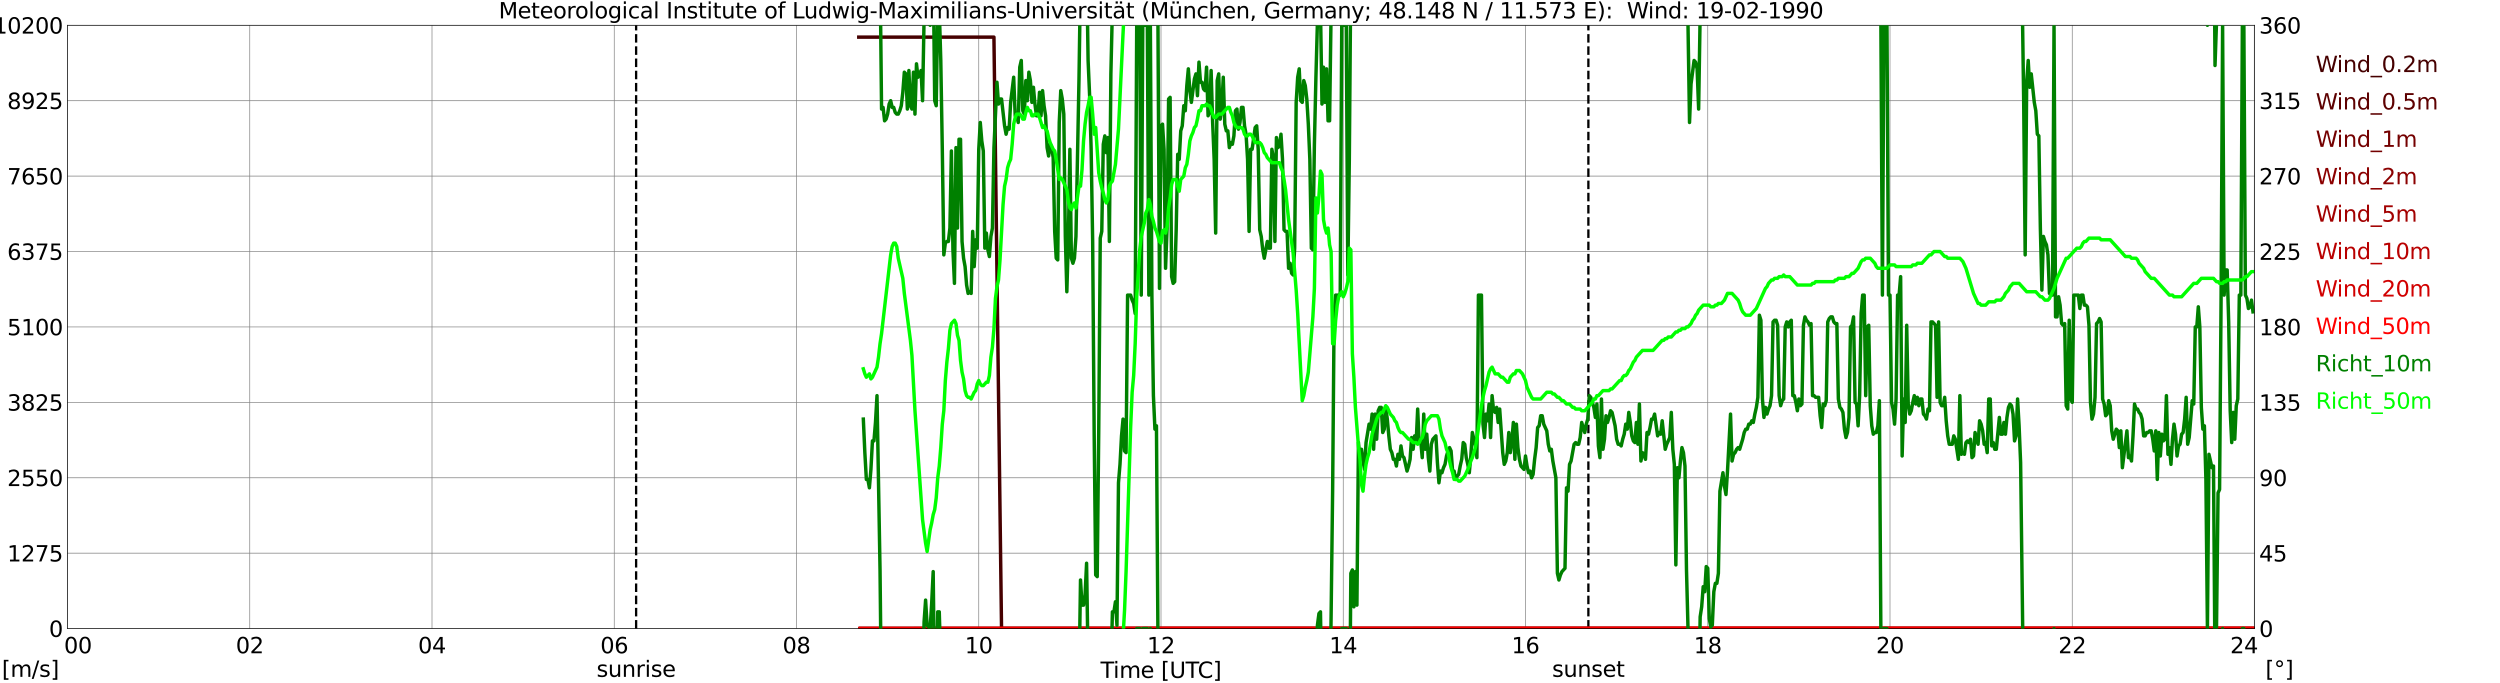 <?xml version="1.0" encoding="utf-8" standalone="no"?>
<!DOCTYPE svg PUBLIC "-//W3C//DTD SVG 1.1//EN"
  "http://www.w3.org/Graphics/SVG/1.1/DTD/svg11.dtd">
<svg xmlns:xlink="http://www.w3.org/1999/xlink" width="1085.4pt" height="296.64pt" viewBox="0 0 1085.4 296.64" xmlns="http://www.w3.org/2000/svg" version="1.1">
 <defs>
  <style type="text/css">*{stroke-linejoin: round; stroke-linecap: butt}</style>
 </defs>
 <g id="figure_1">
  <g id="patch_1">
   <path d="M 0 296.64 
L 1085.4 296.64 
L 1085.4 0 
L 0 0 
z
" style="fill: #ffffff"/>
  </g>
  <g id="axes_1">
   <g id="patch_2">
    <path d="M 29.306 272.909 
L 978.814 272.909 
L 978.814 10.976 
L 29.306 10.976 
z
" style="fill: #ffffff"/>
   </g>
   <g id="patch_3">
    <path d="M 978.814 272.909 
L 978.814 272.909 
L 978.814 10.976 
L 978.814 10.976 
z
" clip-path="url(#p16a79e63f8)" style="fill: #d3d3d3; opacity: 0.25; stroke: #d3d3d3; stroke-linejoin: miter"/>
   </g>
   <g id="matplotlib.axis_1">
    <g id="xtick_1">
     <g id="line2d_1">
      <path d="M 29.306 272.909 
L 29.306 10.976 
" clip-path="url(#p16a79e63f8)" style="fill: none; stroke: #808080; stroke-width: 0.3; stroke-linecap: square"/>
     </g>
     <g id="line2d_2"/>
     <g id="text_1">
      <!--    00 -->
      <g transform="translate(18.733 283.627) scale(0.095 -0.095)">
       <defs>
        <path id="DejaVuSans-20" transform="scale(0.016)"/>
        <path id="DejaVuSans-30" d="M 2034 4250 
Q 1547 4250 1301 3770 
Q 1056 3291 1056 2328 
Q 1056 1369 1301 889 
Q 1547 409 2034 409 
Q 2525 409 2770 889 
Q 3016 1369 3016 2328 
Q 3016 3291 2770 3770 
Q 2525 4250 2034 4250 
z
M 2034 4750 
Q 2819 4750 3233 4129 
Q 3647 3509 3647 2328 
Q 3647 1150 3233 529 
Q 2819 -91 2034 -91 
Q 1250 -91 836 529 
Q 422 1150 422 2328 
Q 422 3509 836 4129 
Q 1250 4750 2034 4750 
z
" transform="scale(0.016)"/>
       </defs>
       <use xlink:href="#DejaVuSans-20"/>
       <use xlink:href="#DejaVuSans-20" transform="translate(31.787 0)"/>
       <use xlink:href="#DejaVuSans-20" transform="translate(63.574 0)"/>
       <use xlink:href="#DejaVuSans-30" transform="translate(95.361 0)"/>
       <use xlink:href="#DejaVuSans-30" transform="translate(158.984 0)"/>
      </g>
     </g>
    </g>
    <g id="xtick_2">
     <g id="line2d_3">
      <path d="M 108.431 272.909 
L 108.431 10.976 
" clip-path="url(#p16a79e63f8)" style="fill: none; stroke: #808080; stroke-width: 0.3; stroke-linecap: square"/>
     </g>
     <g id="line2d_4"/>
     <g id="text_2">
      <!-- 02 -->
      <g transform="translate(102.387 283.627) scale(0.095 -0.095)">
       <defs>
        <path id="DejaVuSans-32" d="M 1228 531 
L 3431 531 
L 3431 0 
L 469 0 
L 469 531 
Q 828 903 1448 1529 
Q 2069 2156 2228 2338 
Q 2531 2678 2651 2914 
Q 2772 3150 2772 3378 
Q 2772 3750 2511 3984 
Q 2250 4219 1831 4219 
Q 1534 4219 1204 4116 
Q 875 4013 500 3803 
L 500 4441 
Q 881 4594 1212 4672 
Q 1544 4750 1819 4750 
Q 2544 4750 2975 4387 
Q 3406 4025 3406 3419 
Q 3406 3131 3298 2873 
Q 3191 2616 2906 2266 
Q 2828 2175 2409 1742 
Q 1991 1309 1228 531 
z
" transform="scale(0.016)"/>
       </defs>
       <use xlink:href="#DejaVuSans-30"/>
       <use xlink:href="#DejaVuSans-32" transform="translate(63.623 0)"/>
      </g>
     </g>
    </g>
    <g id="xtick_3">
     <g id="line2d_5">
      <path d="M 187.557 272.909 
L 187.557 10.976 
" clip-path="url(#p16a79e63f8)" style="fill: none; stroke: #808080; stroke-width: 0.3; stroke-linecap: square"/>
     </g>
     <g id="line2d_6"/>
     <g id="text_3">
      <!-- 04 -->
      <g transform="translate(181.513 283.627) scale(0.095 -0.095)">
       <defs>
        <path id="DejaVuSans-34" d="M 2419 4116 
L 825 1625 
L 2419 1625 
L 2419 4116 
z
M 2253 4666 
L 3047 4666 
L 3047 1625 
L 3713 1625 
L 3713 1100 
L 3047 1100 
L 3047 0 
L 2419 0 
L 2419 1100 
L 313 1100 
L 313 1709 
L 2253 4666 
z
" transform="scale(0.016)"/>
       </defs>
       <use xlink:href="#DejaVuSans-30"/>
       <use xlink:href="#DejaVuSans-34" transform="translate(63.623 0)"/>
      </g>
     </g>
    </g>
    <g id="xtick_4">
     <g id="line2d_7">
      <path d="M 266.683 272.909 
L 266.683 10.976 
" clip-path="url(#p16a79e63f8)" style="fill: none; stroke: #808080; stroke-width: 0.3; stroke-linecap: square"/>
     </g>
     <g id="line2d_8"/>
     <g id="text_4">
      <!-- 06 -->
      <g transform="translate(260.638 283.627) scale(0.095 -0.095)">
       <defs>
        <path id="DejaVuSans-36" d="M 2113 2584 
Q 1688 2584 1439 2293 
Q 1191 2003 1191 1497 
Q 1191 994 1439 701 
Q 1688 409 2113 409 
Q 2538 409 2786 701 
Q 3034 994 3034 1497 
Q 3034 2003 2786 2293 
Q 2538 2584 2113 2584 
z
M 3366 4563 
L 3366 3988 
Q 3128 4100 2886 4159 
Q 2644 4219 2406 4219 
Q 1781 4219 1451 3797 
Q 1122 3375 1075 2522 
Q 1259 2794 1537 2939 
Q 1816 3084 2150 3084 
Q 2853 3084 3261 2657 
Q 3669 2231 3669 1497 
Q 3669 778 3244 343 
Q 2819 -91 2113 -91 
Q 1303 -91 875 529 
Q 447 1150 447 2328 
Q 447 3434 972 4092 
Q 1497 4750 2381 4750 
Q 2619 4750 2861 4703 
Q 3103 4656 3366 4563 
z
" transform="scale(0.016)"/>
       </defs>
       <use xlink:href="#DejaVuSans-30"/>
       <use xlink:href="#DejaVuSans-36" transform="translate(63.623 0)"/>
      </g>
     </g>
    </g>
    <g id="xtick_5">
     <g id="line2d_9">
      <path d="M 345.808 272.909 
L 345.808 10.976 
" clip-path="url(#p16a79e63f8)" style="fill: none; stroke: #808080; stroke-width: 0.3; stroke-linecap: square"/>
     </g>
     <g id="line2d_10"/>
     <g id="text_5">
      <!-- 08 -->
      <g transform="translate(339.764 283.627) scale(0.095 -0.095)">
       <defs>
        <path id="DejaVuSans-38" d="M 2034 2216 
Q 1584 2216 1326 1975 
Q 1069 1734 1069 1313 
Q 1069 891 1326 650 
Q 1584 409 2034 409 
Q 2484 409 2743 651 
Q 3003 894 3003 1313 
Q 3003 1734 2745 1975 
Q 2488 2216 2034 2216 
z
M 1403 2484 
Q 997 2584 770 2862 
Q 544 3141 544 3541 
Q 544 4100 942 4425 
Q 1341 4750 2034 4750 
Q 2731 4750 3128 4425 
Q 3525 4100 3525 3541 
Q 3525 3141 3298 2862 
Q 3072 2584 2669 2484 
Q 3125 2378 3379 2068 
Q 3634 1759 3634 1313 
Q 3634 634 3220 271 
Q 2806 -91 2034 -91 
Q 1263 -91 848 271 
Q 434 634 434 1313 
Q 434 1759 690 2068 
Q 947 2378 1403 2484 
z
M 1172 3481 
Q 1172 3119 1398 2916 
Q 1625 2713 2034 2713 
Q 2441 2713 2670 2916 
Q 2900 3119 2900 3481 
Q 2900 3844 2670 4047 
Q 2441 4250 2034 4250 
Q 1625 4250 1398 4047 
Q 1172 3844 1172 3481 
z
" transform="scale(0.016)"/>
       </defs>
       <use xlink:href="#DejaVuSans-30"/>
       <use xlink:href="#DejaVuSans-38" transform="translate(63.623 0)"/>
      </g>
     </g>
    </g>
    <g id="xtick_6">
     <g id="line2d_11">
      <path d="M 424.934 272.909 
L 424.934 10.976 
" clip-path="url(#p16a79e63f8)" style="fill: none; stroke: #808080; stroke-width: 0.3; stroke-linecap: square"/>
     </g>
     <g id="line2d_12"/>
     <g id="text_6">
      <!-- 10 -->
      <g transform="translate(418.89 283.627) scale(0.095 -0.095)">
       <defs>
        <path id="DejaVuSans-31" d="M 794 531 
L 1825 531 
L 1825 4091 
L 703 3866 
L 703 4441 
L 1819 4666 
L 2450 4666 
L 2450 531 
L 3481 531 
L 3481 0 
L 794 0 
L 794 531 
z
" transform="scale(0.016)"/>
       </defs>
       <use xlink:href="#DejaVuSans-31"/>
       <use xlink:href="#DejaVuSans-30" transform="translate(63.623 0)"/>
      </g>
     </g>
    </g>
    <g id="xtick_7">
     <g id="line2d_13">
      <path d="M 504.06 272.909 
L 504.06 10.976 
" clip-path="url(#p16a79e63f8)" style="fill: none; stroke: #808080; stroke-width: 0.3; stroke-linecap: square"/>
     </g>
     <g id="line2d_14"/>
     <g id="text_7">
      <!-- 12 -->
      <g transform="translate(498.015 283.627) scale(0.095 -0.095)">
       <use xlink:href="#DejaVuSans-31"/>
       <use xlink:href="#DejaVuSans-32" transform="translate(63.623 0)"/>
      </g>
     </g>
    </g>
    <g id="xtick_8">
     <g id="line2d_15">
      <path d="M 583.185 272.909 
L 583.185 10.976 
" clip-path="url(#p16a79e63f8)" style="fill: none; stroke: #808080; stroke-width: 0.3; stroke-linecap: square"/>
     </g>
     <g id="line2d_16"/>
     <g id="text_8">
      <!-- 14 -->
      <g transform="translate(577.141 283.627) scale(0.095 -0.095)">
       <use xlink:href="#DejaVuSans-31"/>
       <use xlink:href="#DejaVuSans-34" transform="translate(63.623 0)"/>
      </g>
     </g>
    </g>
    <g id="xtick_9">
     <g id="line2d_17">
      <path d="M 662.311 272.909 
L 662.311 10.976 
" clip-path="url(#p16a79e63f8)" style="fill: none; stroke: #808080; stroke-width: 0.3; stroke-linecap: square"/>
     </g>
     <g id="line2d_18"/>
     <g id="text_9">
      <!-- 16 -->
      <g transform="translate(656.267 283.627) scale(0.095 -0.095)">
       <use xlink:href="#DejaVuSans-31"/>
       <use xlink:href="#DejaVuSans-36" transform="translate(63.623 0)"/>
      </g>
     </g>
    </g>
    <g id="xtick_10">
     <g id="line2d_19">
      <path d="M 741.437 272.909 
L 741.437 10.976 
" clip-path="url(#p16a79e63f8)" style="fill: none; stroke: #808080; stroke-width: 0.3; stroke-linecap: square"/>
     </g>
     <g id="line2d_20"/>
     <g id="text_10">
      <!-- 18 -->
      <g transform="translate(735.392 283.627) scale(0.095 -0.095)">
       <use xlink:href="#DejaVuSans-31"/>
       <use xlink:href="#DejaVuSans-38" transform="translate(63.623 0)"/>
      </g>
     </g>
    </g>
    <g id="xtick_11">
     <g id="line2d_21">
      <path d="M 820.562 272.909 
L 820.562 10.976 
" clip-path="url(#p16a79e63f8)" style="fill: none; stroke: #808080; stroke-width: 0.3; stroke-linecap: square"/>
     </g>
     <g id="line2d_22"/>
     <g id="text_11">
      <!-- 20 -->
      <g transform="translate(814.518 283.627) scale(0.095 -0.095)">
       <use xlink:href="#DejaVuSans-32"/>
       <use xlink:href="#DejaVuSans-30" transform="translate(63.623 0)"/>
      </g>
     </g>
    </g>
    <g id="xtick_12">
     <g id="line2d_23">
      <path d="M 899.688 272.909 
L 899.688 10.976 
" clip-path="url(#p16a79e63f8)" style="fill: none; stroke: #808080; stroke-width: 0.3; stroke-linecap: square"/>
     </g>
     <g id="line2d_24"/>
     <g id="text_12">
      <!-- 22 -->
      <g transform="translate(893.644 283.627) scale(0.095 -0.095)">
       <use xlink:href="#DejaVuSans-32"/>
       <use xlink:href="#DejaVuSans-32" transform="translate(63.623 0)"/>
      </g>
     </g>
    </g>
    <g id="xtick_13">
     <g id="line2d_25">
      <path d="M 978.814 272.909 
L 978.814 10.976 
" clip-path="url(#p16a79e63f8)" style="fill: none; stroke: #808080; stroke-width: 0.3; stroke-linecap: square"/>
     </g>
     <g id="line2d_26"/>
     <g id="text_13">
      <!-- 24    -->
      <g transform="translate(968.241 283.627) scale(0.095 -0.095)">
       <use xlink:href="#DejaVuSans-32"/>
       <use xlink:href="#DejaVuSans-34" transform="translate(63.623 0)"/>
       <use xlink:href="#DejaVuSans-20" transform="translate(127.246 0)"/>
       <use xlink:href="#DejaVuSans-20" transform="translate(159.033 0)"/>
       <use xlink:href="#DejaVuSans-20" transform="translate(190.82 0)"/>
      </g>
     </g>
    </g>
    <g id="text_14">
     <!-- Time [UTC] -->
     <g transform="translate(477.806 294.322) scale(0.095 -0.095)">
      <defs>
       <path id="DejaVuSans-54" d="M -19 4666 
L 3928 4666 
L 3928 4134 
L 2272 4134 
L 2272 0 
L 1638 0 
L 1638 4134 
L -19 4134 
L -19 4666 
z
" transform="scale(0.016)"/>
       <path id="DejaVuSans-69" d="M 603 3500 
L 1178 3500 
L 1178 0 
L 603 0 
L 603 3500 
z
M 603 4863 
L 1178 4863 
L 1178 4134 
L 603 4134 
L 603 4863 
z
" transform="scale(0.016)"/>
       <path id="DejaVuSans-6d" d="M 3328 2828 
Q 3544 3216 3844 3400 
Q 4144 3584 4550 3584 
Q 5097 3584 5394 3201 
Q 5691 2819 5691 2113 
L 5691 0 
L 5113 0 
L 5113 2094 
Q 5113 2597 4934 2840 
Q 4756 3084 4391 3084 
Q 3944 3084 3684 2787 
Q 3425 2491 3425 1978 
L 3425 0 
L 2847 0 
L 2847 2094 
Q 2847 2600 2669 2842 
Q 2491 3084 2119 3084 
Q 1678 3084 1418 2786 
Q 1159 2488 1159 1978 
L 1159 0 
L 581 0 
L 581 3500 
L 1159 3500 
L 1159 2956 
Q 1356 3278 1631 3431 
Q 1906 3584 2284 3584 
Q 2666 3584 2933 3390 
Q 3200 3197 3328 2828 
z
" transform="scale(0.016)"/>
       <path id="DejaVuSans-65" d="M 3597 1894 
L 3597 1613 
L 953 1613 
Q 991 1019 1311 708 
Q 1631 397 2203 397 
Q 2534 397 2845 478 
Q 3156 559 3463 722 
L 3463 178 
Q 3153 47 2828 -22 
Q 2503 -91 2169 -91 
Q 1331 -91 842 396 
Q 353 884 353 1716 
Q 353 2575 817 3079 
Q 1281 3584 2069 3584 
Q 2775 3584 3186 3129 
Q 3597 2675 3597 1894 
z
M 3022 2063 
Q 3016 2534 2758 2815 
Q 2500 3097 2075 3097 
Q 1594 3097 1305 2825 
Q 1016 2553 972 2059 
L 3022 2063 
z
" transform="scale(0.016)"/>
       <path id="DejaVuSans-5b" d="M 550 4863 
L 1875 4863 
L 1875 4416 
L 1125 4416 
L 1125 -397 
L 1875 -397 
L 1875 -844 
L 550 -844 
L 550 4863 
z
" transform="scale(0.016)"/>
       <path id="DejaVuSans-55" d="M 556 4666 
L 1191 4666 
L 1191 1831 
Q 1191 1081 1462 751 
Q 1734 422 2344 422 
Q 2950 422 3222 751 
Q 3494 1081 3494 1831 
L 3494 4666 
L 4128 4666 
L 4128 1753 
Q 4128 841 3676 375 
Q 3225 -91 2344 -91 
Q 1459 -91 1007 375 
Q 556 841 556 1753 
L 556 4666 
z
" transform="scale(0.016)"/>
       <path id="DejaVuSans-43" d="M 4122 4306 
L 4122 3641 
Q 3803 3938 3442 4084 
Q 3081 4231 2675 4231 
Q 1875 4231 1450 3742 
Q 1025 3253 1025 2328 
Q 1025 1406 1450 917 
Q 1875 428 2675 428 
Q 3081 428 3442 575 
Q 3803 722 4122 1019 
L 4122 359 
Q 3791 134 3420 21 
Q 3050 -91 2638 -91 
Q 1578 -91 968 557 
Q 359 1206 359 2328 
Q 359 3453 968 4101 
Q 1578 4750 2638 4750 
Q 3056 4750 3426 4639 
Q 3797 4528 4122 4306 
z
" transform="scale(0.016)"/>
       <path id="DejaVuSans-5d" d="M 1947 4863 
L 1947 -844 
L 622 -844 
L 622 -397 
L 1369 -397 
L 1369 4416 
L 622 4416 
L 622 4863 
L 1947 4863 
z
" transform="scale(0.016)"/>
      </defs>
      <use xlink:href="#DejaVuSans-54"/>
      <use xlink:href="#DejaVuSans-69" transform="translate(57.959 0)"/>
      <use xlink:href="#DejaVuSans-6d" transform="translate(85.742 0)"/>
      <use xlink:href="#DejaVuSans-65" transform="translate(183.154 0)"/>
      <use xlink:href="#DejaVuSans-20" transform="translate(244.678 0)"/>
      <use xlink:href="#DejaVuSans-5b" transform="translate(276.465 0)"/>
      <use xlink:href="#DejaVuSans-55" transform="translate(315.479 0)"/>
      <use xlink:href="#DejaVuSans-54" transform="translate(388.672 0)"/>
      <use xlink:href="#DejaVuSans-43" transform="translate(443.881 0)"/>
      <use xlink:href="#DejaVuSans-5d" transform="translate(513.705 0)"/>
     </g>
    </g>
   </g>
   <g id="matplotlib.axis_2">
    <g id="ytick_1">
     <g id="line2d_27">
      <path d="M 29.306 272.909 
L 978.814 272.909 
" clip-path="url(#p16a79e63f8)" style="fill: none; stroke: #808080; stroke-width: 0.3; stroke-linecap: square"/>
     </g>
     <g id="line2d_28"/>
     <g id="text_15">
      <!-- 0 -->
      <g transform="translate(21.261 276.518) scale(0.095 -0.095)">
       <use xlink:href="#DejaVuSans-30"/>
      </g>
     </g>
    </g>
    <g id="ytick_2">
     <g id="line2d_29">
      <path d="M 29.306 240.167 
L 978.814 240.167 
" clip-path="url(#p16a79e63f8)" style="fill: none; stroke: #808080; stroke-width: 0.3; stroke-linecap: square"/>
     </g>
     <g id="line2d_30"/>
     <g id="text_16">
      <!-- 1275 -->
      <g transform="translate(3.128 243.776) scale(0.095 -0.095)">
       <defs>
        <path id="DejaVuSans-37" d="M 525 4666 
L 3525 4666 
L 3525 4397 
L 1831 0 
L 1172 0 
L 2766 4134 
L 525 4134 
L 525 4666 
z
" transform="scale(0.016)"/>
        <path id="DejaVuSans-35" d="M 691 4666 
L 3169 4666 
L 3169 4134 
L 1269 4134 
L 1269 2991 
Q 1406 3038 1543 3061 
Q 1681 3084 1819 3084 
Q 2600 3084 3056 2656 
Q 3513 2228 3513 1497 
Q 3513 744 3044 326 
Q 2575 -91 1722 -91 
Q 1428 -91 1123 -41 
Q 819 9 494 109 
L 494 744 
Q 775 591 1075 516 
Q 1375 441 1709 441 
Q 2250 441 2565 725 
Q 2881 1009 2881 1497 
Q 2881 1984 2565 2268 
Q 2250 2553 1709 2553 
Q 1456 2553 1204 2497 
Q 953 2441 691 2322 
L 691 4666 
z
" transform="scale(0.016)"/>
       </defs>
       <use xlink:href="#DejaVuSans-31"/>
       <use xlink:href="#DejaVuSans-32" transform="translate(63.623 0)"/>
       <use xlink:href="#DejaVuSans-37" transform="translate(127.246 0)"/>
       <use xlink:href="#DejaVuSans-35" transform="translate(190.869 0)"/>
      </g>
     </g>
    </g>
    <g id="ytick_3">
     <g id="line2d_31">
      <path d="M 29.306 207.426 
L 978.814 207.426 
" clip-path="url(#p16a79e63f8)" style="fill: none; stroke: #808080; stroke-width: 0.3; stroke-linecap: square"/>
     </g>
     <g id="line2d_32"/>
     <g id="text_17">
      <!-- 2550 -->
      <g transform="translate(3.128 211.035) scale(0.095 -0.095)">
       <use xlink:href="#DejaVuSans-32"/>
       <use xlink:href="#DejaVuSans-35" transform="translate(63.623 0)"/>
       <use xlink:href="#DejaVuSans-35" transform="translate(127.246 0)"/>
       <use xlink:href="#DejaVuSans-30" transform="translate(190.869 0)"/>
      </g>
     </g>
    </g>
    <g id="ytick_4">
     <g id="line2d_33">
      <path d="M 29.306 174.684 
L 978.814 174.684 
" clip-path="url(#p16a79e63f8)" style="fill: none; stroke: #808080; stroke-width: 0.3; stroke-linecap: square"/>
     </g>
     <g id="line2d_34"/>
     <g id="text_18">
      <!-- 3825 -->
      <g transform="translate(3.128 178.293) scale(0.095 -0.095)">
       <defs>
        <path id="DejaVuSans-33" d="M 2597 2516 
Q 3050 2419 3304 2112 
Q 3559 1806 3559 1356 
Q 3559 666 3084 287 
Q 2609 -91 1734 -91 
Q 1441 -91 1130 -33 
Q 819 25 488 141 
L 488 750 
Q 750 597 1062 519 
Q 1375 441 1716 441 
Q 2309 441 2620 675 
Q 2931 909 2931 1356 
Q 2931 1769 2642 2001 
Q 2353 2234 1838 2234 
L 1294 2234 
L 1294 2753 
L 1863 2753 
Q 2328 2753 2575 2939 
Q 2822 3125 2822 3475 
Q 2822 3834 2567 4026 
Q 2313 4219 1838 4219 
Q 1578 4219 1281 4162 
Q 984 4106 628 3988 
L 628 4550 
Q 988 4650 1302 4700 
Q 1616 4750 1894 4750 
Q 2613 4750 3031 4423 
Q 3450 4097 3450 3541 
Q 3450 3153 3228 2886 
Q 3006 2619 2597 2516 
z
" transform="scale(0.016)"/>
       </defs>
       <use xlink:href="#DejaVuSans-33"/>
       <use xlink:href="#DejaVuSans-38" transform="translate(63.623 0)"/>
       <use xlink:href="#DejaVuSans-32" transform="translate(127.246 0)"/>
       <use xlink:href="#DejaVuSans-35" transform="translate(190.869 0)"/>
      </g>
     </g>
    </g>
    <g id="ytick_5">
     <g id="line2d_35">
      <path d="M 29.306 141.942 
L 978.814 141.942 
" clip-path="url(#p16a79e63f8)" style="fill: none; stroke: #808080; stroke-width: 0.3; stroke-linecap: square"/>
     </g>
     <g id="line2d_36"/>
     <g id="text_19">
      <!-- 5100 -->
      <g transform="translate(3.128 145.551) scale(0.095 -0.095)">
       <use xlink:href="#DejaVuSans-35"/>
       <use xlink:href="#DejaVuSans-31" transform="translate(63.623 0)"/>
       <use xlink:href="#DejaVuSans-30" transform="translate(127.246 0)"/>
       <use xlink:href="#DejaVuSans-30" transform="translate(190.869 0)"/>
      </g>
     </g>
    </g>
    <g id="ytick_6">
     <g id="line2d_37">
      <path d="M 29.306 109.201 
L 978.814 109.201 
" clip-path="url(#p16a79e63f8)" style="fill: none; stroke: #808080; stroke-width: 0.3; stroke-linecap: square"/>
     </g>
     <g id="line2d_38"/>
     <g id="text_20">
      <!-- 6375 -->
      <g transform="translate(3.128 112.81) scale(0.095 -0.095)">
       <use xlink:href="#DejaVuSans-36"/>
       <use xlink:href="#DejaVuSans-33" transform="translate(63.623 0)"/>
       <use xlink:href="#DejaVuSans-37" transform="translate(127.246 0)"/>
       <use xlink:href="#DejaVuSans-35" transform="translate(190.869 0)"/>
      </g>
     </g>
    </g>
    <g id="ytick_7">
     <g id="line2d_39">
      <path d="M 29.306 76.459 
L 978.814 76.459 
" clip-path="url(#p16a79e63f8)" style="fill: none; stroke: #808080; stroke-width: 0.3; stroke-linecap: square"/>
     </g>
     <g id="line2d_40"/>
     <g id="text_21">
      <!-- 7650 -->
      <g transform="translate(3.128 80.068) scale(0.095 -0.095)">
       <use xlink:href="#DejaVuSans-37"/>
       <use xlink:href="#DejaVuSans-36" transform="translate(63.623 0)"/>
       <use xlink:href="#DejaVuSans-35" transform="translate(127.246 0)"/>
       <use xlink:href="#DejaVuSans-30" transform="translate(190.869 0)"/>
      </g>
     </g>
    </g>
    <g id="ytick_8">
     <g id="line2d_41">
      <path d="M 29.306 43.717 
L 978.814 43.717 
" clip-path="url(#p16a79e63f8)" style="fill: none; stroke: #808080; stroke-width: 0.3; stroke-linecap: square"/>
     </g>
     <g id="line2d_42"/>
     <g id="text_22">
      <!-- 8925 -->
      <g transform="translate(3.128 47.327) scale(0.095 -0.095)">
       <defs>
        <path id="DejaVuSans-39" d="M 703 97 
L 703 672 
Q 941 559 1184 500 
Q 1428 441 1663 441 
Q 2288 441 2617 861 
Q 2947 1281 2994 2138 
Q 2813 1869 2534 1725 
Q 2256 1581 1919 1581 
Q 1219 1581 811 2004 
Q 403 2428 403 3163 
Q 403 3881 828 4315 
Q 1253 4750 1959 4750 
Q 2769 4750 3195 4129 
Q 3622 3509 3622 2328 
Q 3622 1225 3098 567 
Q 2575 -91 1691 -91 
Q 1453 -91 1209 -44 
Q 966 3 703 97 
z
M 1959 2075 
Q 2384 2075 2632 2365 
Q 2881 2656 2881 3163 
Q 2881 3666 2632 3958 
Q 2384 4250 1959 4250 
Q 1534 4250 1286 3958 
Q 1038 3666 1038 3163 
Q 1038 2656 1286 2365 
Q 1534 2075 1959 2075 
z
" transform="scale(0.016)"/>
       </defs>
       <use xlink:href="#DejaVuSans-38"/>
       <use xlink:href="#DejaVuSans-39" transform="translate(63.623 0)"/>
       <use xlink:href="#DejaVuSans-32" transform="translate(127.246 0)"/>
       <use xlink:href="#DejaVuSans-35" transform="translate(190.869 0)"/>
      </g>
     </g>
    </g>
    <g id="ytick_9">
     <g id="line2d_43">
      <path d="M 29.306 10.976 
L 978.814 10.976 
" clip-path="url(#p16a79e63f8)" style="fill: none; stroke: #808080; stroke-width: 0.3; stroke-linecap: square"/>
     </g>
     <g id="line2d_44"/>
     <g id="text_23">
      <!-- 10200 -->
      <g transform="translate(-2.916 14.585) scale(0.095 -0.095)">
       <use xlink:href="#DejaVuSans-31"/>
       <use xlink:href="#DejaVuSans-30" transform="translate(63.623 0)"/>
       <use xlink:href="#DejaVuSans-32" transform="translate(127.246 0)"/>
       <use xlink:href="#DejaVuSans-30" transform="translate(190.869 0)"/>
       <use xlink:href="#DejaVuSans-30" transform="translate(254.492 0)"/>
      </g>
     </g>
    </g>
   </g>
   <g id="line2d_45">
    <path d="M 276.178 272.909 
L 276.178 10.976 
" clip-path="url(#p16a79e63f8)" style="fill: none; stroke-dasharray: 3.7,1.6; stroke-dashoffset: 0; stroke: #000000"/>
   </g>
   <g id="line2d_46">
    <path d="M 689.609 272.909 
L 689.609 10.976 
" clip-path="url(#p16a79e63f8)" style="fill: none; stroke-dasharray: 3.7,1.6; stroke-dashoffset: 0; stroke: #000000"/>
   </g>
   <g id="line2d_47">
    <path d="M 372.843 16.124 
L 431.528 16.124 
L 434.825 272.9 
L 793.528 272.898 
L 860.785 272.898 
L 978.154 272.901 
L 978.154 272.901 
" clip-path="url(#p16a79e63f8)" style="fill: none; stroke: #460000; stroke-width: 1.5; stroke-linecap: square"/>
   </g>
   <g id="line2d_48">
    <path d="M 373.502 272.899 
L 978.154 272.899 
L 978.154 272.899 
" clip-path="url(#p16a79e63f8)" style="fill: none; stroke: #5d0000; stroke-width: 1.5; stroke-linecap: square"/>
   </g>
   <g id="line2d_49">
    <path d="M 373.502 272.9 
L 978.154 272.9 
L 978.154 272.9 
" clip-path="url(#p16a79e63f8)" style="fill: none; stroke: #740000; stroke-width: 1.5; stroke-linecap: square"/>
   </g>
   <g id="line2d_50">
    <path d="M 373.502 272.901 
L 978.154 272.901 
L 978.154 272.901 
" clip-path="url(#p16a79e63f8)" style="fill: none; stroke: #8b0000; stroke-width: 1.5; stroke-linecap: square"/>
   </g>
   <g id="line2d_51">
    <path d="M 373.502 272.9 
L 978.154 272.899 
L 978.154 272.899 
" clip-path="url(#p16a79e63f8)" style="fill: none; stroke: #a20000; stroke-width: 1.5; stroke-linecap: square"/>
   </g>
   <g id="line2d_52">
    <path d="M 373.502 272.901 
L 978.154 272.892 
L 978.154 272.892 
" clip-path="url(#p16a79e63f8)" style="fill: none; stroke: #b90000; stroke-width: 1.5; stroke-linecap: square"/>
   </g>
   <g id="line2d_53">
    <path d="M 373.502 272.901 
L 978.154 272.871 
L 978.154 272.871 
" clip-path="url(#p16a79e63f8)" style="fill: none; stroke: #d10000; stroke-width: 1.5; stroke-linecap: square"/>
   </g>
   <g id="line2d_54">
    <path d="M 373.502 272.902 
L 786.275 272.791 
L 820.562 272.822 
L 856.828 272.833 
L 978.154 272.813 
L 978.154 272.813 
" clip-path="url(#p16a79e63f8)" style="fill: none; stroke: #ff0000; stroke-width: 1.5; stroke-linecap: square"/>
   </g>
   <g id="patch_4">
    <path d="M 29.306 272.909 
L 29.306 10.976 
" style="fill: none; stroke: #000000; stroke-width: 0.3; stroke-linejoin: miter; stroke-linecap: square"/>
   </g>
   <g id="patch_5">
    <path d="M 29.306 272.909 
L 978.814 272.909 
" style="fill: none; stroke: #000000; stroke-width: 0.3; stroke-linejoin: miter; stroke-linecap: square"/>
   </g>
   <g id="patch_6">
    <path d="M 29.306 10.976 
L 978.814 10.976 
" style="fill: none; stroke: #000000; stroke-width: 0.3; stroke-linejoin: miter; stroke-linecap: square"/>
   </g>
   <g id="text_24">
    <!-- sunrise -->
    <g transform="translate(259.013 293.863) scale(0.095 -0.095)">
     <defs>
      <path id="DejaVuSans-73" d="M 2834 3397 
L 2834 2853 
Q 2591 2978 2328 3040 
Q 2066 3103 1784 3103 
Q 1356 3103 1142 2972 
Q 928 2841 928 2578 
Q 928 2378 1081 2264 
Q 1234 2150 1697 2047 
L 1894 2003 
Q 2506 1872 2764 1633 
Q 3022 1394 3022 966 
Q 3022 478 2636 193 
Q 2250 -91 1575 -91 
Q 1294 -91 989 -36 
Q 684 19 347 128 
L 347 722 
Q 666 556 975 473 
Q 1284 391 1588 391 
Q 1994 391 2212 530 
Q 2431 669 2431 922 
Q 2431 1156 2273 1281 
Q 2116 1406 1581 1522 
L 1381 1569 
Q 847 1681 609 1914 
Q 372 2147 372 2553 
Q 372 3047 722 3315 
Q 1072 3584 1716 3584 
Q 2034 3584 2315 3537 
Q 2597 3491 2834 3397 
z
" transform="scale(0.016)"/>
      <path id="DejaVuSans-75" d="M 544 1381 
L 544 3500 
L 1119 3500 
L 1119 1403 
Q 1119 906 1312 657 
Q 1506 409 1894 409 
Q 2359 409 2629 706 
Q 2900 1003 2900 1516 
L 2900 3500 
L 3475 3500 
L 3475 0 
L 2900 0 
L 2900 538 
Q 2691 219 2414 64 
Q 2138 -91 1772 -91 
Q 1169 -91 856 284 
Q 544 659 544 1381 
z
M 1991 3584 
L 1991 3584 
z
" transform="scale(0.016)"/>
      <path id="DejaVuSans-6e" d="M 3513 2113 
L 3513 0 
L 2938 0 
L 2938 2094 
Q 2938 2591 2744 2837 
Q 2550 3084 2163 3084 
Q 1697 3084 1428 2787 
Q 1159 2491 1159 1978 
L 1159 0 
L 581 0 
L 581 3500 
L 1159 3500 
L 1159 2956 
Q 1366 3272 1645 3428 
Q 1925 3584 2291 3584 
Q 2894 3584 3203 3211 
Q 3513 2838 3513 2113 
z
" transform="scale(0.016)"/>
      <path id="DejaVuSans-72" d="M 2631 2963 
Q 2534 3019 2420 3045 
Q 2306 3072 2169 3072 
Q 1681 3072 1420 2755 
Q 1159 2438 1159 1844 
L 1159 0 
L 581 0 
L 581 3500 
L 1159 3500 
L 1159 2956 
Q 1341 3275 1631 3429 
Q 1922 3584 2338 3584 
Q 2397 3584 2469 3576 
Q 2541 3569 2628 3553 
L 2631 2963 
z
" transform="scale(0.016)"/>
     </defs>
     <use xlink:href="#DejaVuSans-73"/>
     <use xlink:href="#DejaVuSans-75" transform="translate(52.1 0)"/>
     <use xlink:href="#DejaVuSans-6e" transform="translate(115.479 0)"/>
     <use xlink:href="#DejaVuSans-72" transform="translate(178.857 0)"/>
     <use xlink:href="#DejaVuSans-69" transform="translate(219.971 0)"/>
     <use xlink:href="#DejaVuSans-73" transform="translate(247.754 0)"/>
     <use xlink:href="#DejaVuSans-65" transform="translate(299.854 0)"/>
    </g>
   </g>
   <g id="text_25">
    <!-- sunset -->
    <g transform="translate(673.855 293.863) scale(0.095 -0.095)">
     <defs>
      <path id="DejaVuSans-74" d="M 1172 4494 
L 1172 3500 
L 2356 3500 
L 2356 3053 
L 1172 3053 
L 1172 1153 
Q 1172 725 1289 603 
Q 1406 481 1766 481 
L 2356 481 
L 2356 0 
L 1766 0 
Q 1100 0 847 248 
Q 594 497 594 1153 
L 594 3053 
L 172 3053 
L 172 3500 
L 594 3500 
L 594 4494 
L 1172 4494 
z
" transform="scale(0.016)"/>
     </defs>
     <use xlink:href="#DejaVuSans-73"/>
     <use xlink:href="#DejaVuSans-75" transform="translate(52.1 0)"/>
     <use xlink:href="#DejaVuSans-6e" transform="translate(115.479 0)"/>
     <use xlink:href="#DejaVuSans-73" transform="translate(178.857 0)"/>
     <use xlink:href="#DejaVuSans-65" transform="translate(230.957 0)"/>
     <use xlink:href="#DejaVuSans-74" transform="translate(292.48 0)"/>
    </g>
   </g>
   <g id="text_26">
    <!-- [m/s] -->
    <g transform="translate(0.821 293.863) scale(0.095 -0.095)">
     <defs>
      <path id="DejaVuSans-2f" d="M 1625 4666 
L 2156 4666 
L 531 -594 
L 0 -594 
L 1625 4666 
z
" transform="scale(0.016)"/>
     </defs>
     <use xlink:href="#DejaVuSans-5b"/>
     <use xlink:href="#DejaVuSans-6d" transform="translate(39.014 0)"/>
     <use xlink:href="#DejaVuSans-2f" transform="translate(136.426 0)"/>
     <use xlink:href="#DejaVuSans-73" transform="translate(170.117 0)"/>
     <use xlink:href="#DejaVuSans-5d" transform="translate(222.217 0)"/>
    </g>
   </g>
   <g id="text_27">
    <!-- Wind_0.2m -->
    <g style="fill: #460000" transform="translate(1005.4 31.291) scale(0.095 -0.095)">
     <defs>
      <path id="DejaVuSans-57" d="M 213 4666 
L 850 4666 
L 1831 722 
L 2809 4666 
L 3519 4666 
L 4500 722 
L 5478 4666 
L 6119 4666 
L 4947 0 
L 4153 0 
L 3169 4050 
L 2175 0 
L 1381 0 
L 213 4666 
z
" transform="scale(0.016)"/>
      <path id="DejaVuSans-64" d="M 2906 2969 
L 2906 4863 
L 3481 4863 
L 3481 0 
L 2906 0 
L 2906 525 
Q 2725 213 2448 61 
Q 2172 -91 1784 -91 
Q 1150 -91 751 415 
Q 353 922 353 1747 
Q 353 2572 751 3078 
Q 1150 3584 1784 3584 
Q 2172 3584 2448 3432 
Q 2725 3281 2906 2969 
z
M 947 1747 
Q 947 1113 1208 752 
Q 1469 391 1925 391 
Q 2381 391 2643 752 
Q 2906 1113 2906 1747 
Q 2906 2381 2643 2742 
Q 2381 3103 1925 3103 
Q 1469 3103 1208 2742 
Q 947 2381 947 1747 
z
" transform="scale(0.016)"/>
      <path id="DejaVuSans-5f" d="M 3263 -1063 
L 3263 -1509 
L -63 -1509 
L -63 -1063 
L 3263 -1063 
z
" transform="scale(0.016)"/>
      <path id="DejaVuSans-2e" d="M 684 794 
L 1344 794 
L 1344 0 
L 684 0 
L 684 794 
z
" transform="scale(0.016)"/>
     </defs>
     <use xlink:href="#DejaVuSans-57"/>
     <use xlink:href="#DejaVuSans-69" transform="translate(96.627 0)"/>
     <use xlink:href="#DejaVuSans-6e" transform="translate(124.41 0)"/>
     <use xlink:href="#DejaVuSans-64" transform="translate(187.789 0)"/>
     <use xlink:href="#DejaVuSans-5f" transform="translate(251.266 0)"/>
     <use xlink:href="#DejaVuSans-30" transform="translate(301.266 0)"/>
     <use xlink:href="#DejaVuSans-2e" transform="translate(364.889 0)"/>
     <use xlink:href="#DejaVuSans-32" transform="translate(396.676 0)"/>
     <use xlink:href="#DejaVuSans-6d" transform="translate(460.299 0)"/>
    </g>
   </g>
   <g id="text_28">
    <!-- Wind_0.5m -->
    <g style="fill: #5d0000" transform="translate(1005.4 47.531) scale(0.095 -0.095)">
     <use xlink:href="#DejaVuSans-57"/>
     <use xlink:href="#DejaVuSans-69" transform="translate(96.627 0)"/>
     <use xlink:href="#DejaVuSans-6e" transform="translate(124.41 0)"/>
     <use xlink:href="#DejaVuSans-64" transform="translate(187.789 0)"/>
     <use xlink:href="#DejaVuSans-5f" transform="translate(251.266 0)"/>
     <use xlink:href="#DejaVuSans-30" transform="translate(301.266 0)"/>
     <use xlink:href="#DejaVuSans-2e" transform="translate(364.889 0)"/>
     <use xlink:href="#DejaVuSans-35" transform="translate(396.676 0)"/>
     <use xlink:href="#DejaVuSans-6d" transform="translate(460.299 0)"/>
    </g>
   </g>
   <g id="text_29">
    <!-- Wind_1m -->
    <g style="fill: #740000" transform="translate(1005.4 63.771) scale(0.095 -0.095)">
     <use xlink:href="#DejaVuSans-57"/>
     <use xlink:href="#DejaVuSans-69" transform="translate(96.627 0)"/>
     <use xlink:href="#DejaVuSans-6e" transform="translate(124.41 0)"/>
     <use xlink:href="#DejaVuSans-64" transform="translate(187.789 0)"/>
     <use xlink:href="#DejaVuSans-5f" transform="translate(251.266 0)"/>
     <use xlink:href="#DejaVuSans-31" transform="translate(301.266 0)"/>
     <use xlink:href="#DejaVuSans-6d" transform="translate(364.889 0)"/>
    </g>
   </g>
   <g id="text_30">
    <!-- Wind_2m -->
    <g style="fill: #8b0000" transform="translate(1005.4 80.01) scale(0.095 -0.095)">
     <use xlink:href="#DejaVuSans-57"/>
     <use xlink:href="#DejaVuSans-69" transform="translate(96.627 0)"/>
     <use xlink:href="#DejaVuSans-6e" transform="translate(124.41 0)"/>
     <use xlink:href="#DejaVuSans-64" transform="translate(187.789 0)"/>
     <use xlink:href="#DejaVuSans-5f" transform="translate(251.266 0)"/>
     <use xlink:href="#DejaVuSans-32" transform="translate(301.266 0)"/>
     <use xlink:href="#DejaVuSans-6d" transform="translate(364.889 0)"/>
    </g>
   </g>
   <g id="text_31">
    <!-- Wind_5m -->
    <g style="fill: #a20000" transform="translate(1005.4 96.25) scale(0.095 -0.095)">
     <use xlink:href="#DejaVuSans-57"/>
     <use xlink:href="#DejaVuSans-69" transform="translate(96.627 0)"/>
     <use xlink:href="#DejaVuSans-6e" transform="translate(124.41 0)"/>
     <use xlink:href="#DejaVuSans-64" transform="translate(187.789 0)"/>
     <use xlink:href="#DejaVuSans-5f" transform="translate(251.266 0)"/>
     <use xlink:href="#DejaVuSans-35" transform="translate(301.266 0)"/>
     <use xlink:href="#DejaVuSans-6d" transform="translate(364.889 0)"/>
    </g>
   </g>
   <g id="text_32">
    <!-- Wind_10m -->
    <g style="fill: #b90000" transform="translate(1005.4 112.49) scale(0.095 -0.095)">
     <use xlink:href="#DejaVuSans-57"/>
     <use xlink:href="#DejaVuSans-69" transform="translate(96.627 0)"/>
     <use xlink:href="#DejaVuSans-6e" transform="translate(124.41 0)"/>
     <use xlink:href="#DejaVuSans-64" transform="translate(187.789 0)"/>
     <use xlink:href="#DejaVuSans-5f" transform="translate(251.266 0)"/>
     <use xlink:href="#DejaVuSans-31" transform="translate(301.266 0)"/>
     <use xlink:href="#DejaVuSans-30" transform="translate(364.889 0)"/>
     <use xlink:href="#DejaVuSans-6d" transform="translate(428.512 0)"/>
    </g>
   </g>
   <g id="text_33">
    <!-- Wind_20m -->
    <g style="fill: #d10000" transform="translate(1005.4 128.73) scale(0.095 -0.095)">
     <use xlink:href="#DejaVuSans-57"/>
     <use xlink:href="#DejaVuSans-69" transform="translate(96.627 0)"/>
     <use xlink:href="#DejaVuSans-6e" transform="translate(124.41 0)"/>
     <use xlink:href="#DejaVuSans-64" transform="translate(187.789 0)"/>
     <use xlink:href="#DejaVuSans-5f" transform="translate(251.266 0)"/>
     <use xlink:href="#DejaVuSans-32" transform="translate(301.266 0)"/>
     <use xlink:href="#DejaVuSans-30" transform="translate(364.889 0)"/>
     <use xlink:href="#DejaVuSans-6d" transform="translate(428.512 0)"/>
    </g>
   </g>
   <g id="text_34">
    <!-- Wind_50m -->
    <g style="fill: #ff0000" transform="translate(1005.4 144.97) scale(0.095 -0.095)">
     <use xlink:href="#DejaVuSans-57"/>
     <use xlink:href="#DejaVuSans-69" transform="translate(96.627 0)"/>
     <use xlink:href="#DejaVuSans-6e" transform="translate(124.41 0)"/>
     <use xlink:href="#DejaVuSans-64" transform="translate(187.789 0)"/>
     <use xlink:href="#DejaVuSans-5f" transform="translate(251.266 0)"/>
     <use xlink:href="#DejaVuSans-35" transform="translate(301.266 0)"/>
     <use xlink:href="#DejaVuSans-30" transform="translate(364.889 0)"/>
     <use xlink:href="#DejaVuSans-6d" transform="translate(428.512 0)"/>
    </g>
   </g>
   <g id="text_35">
    <!-- Richt_10m -->
    <g style="fill: #008000" transform="translate(1005.4 161.21) scale(0.095 -0.095)">
     <defs>
      <path id="DejaVuSans-52" d="M 2841 2188 
Q 3044 2119 3236 1894 
Q 3428 1669 3622 1275 
L 4263 0 
L 3584 0 
L 2988 1197 
Q 2756 1666 2539 1819 
Q 2322 1972 1947 1972 
L 1259 1972 
L 1259 0 
L 628 0 
L 628 4666 
L 2053 4666 
Q 2853 4666 3247 4331 
Q 3641 3997 3641 3322 
Q 3641 2881 3436 2590 
Q 3231 2300 2841 2188 
z
M 1259 4147 
L 1259 2491 
L 2053 2491 
Q 2509 2491 2742 2702 
Q 2975 2913 2975 3322 
Q 2975 3731 2742 3939 
Q 2509 4147 2053 4147 
L 1259 4147 
z
" transform="scale(0.016)"/>
      <path id="DejaVuSans-63" d="M 3122 3366 
L 3122 2828 
Q 2878 2963 2633 3030 
Q 2388 3097 2138 3097 
Q 1578 3097 1268 2742 
Q 959 2388 959 1747 
Q 959 1106 1268 751 
Q 1578 397 2138 397 
Q 2388 397 2633 464 
Q 2878 531 3122 666 
L 3122 134 
Q 2881 22 2623 -34 
Q 2366 -91 2075 -91 
Q 1284 -91 818 406 
Q 353 903 353 1747 
Q 353 2603 823 3093 
Q 1294 3584 2113 3584 
Q 2378 3584 2631 3529 
Q 2884 3475 3122 3366 
z
" transform="scale(0.016)"/>
      <path id="DejaVuSans-68" d="M 3513 2113 
L 3513 0 
L 2938 0 
L 2938 2094 
Q 2938 2591 2744 2837 
Q 2550 3084 2163 3084 
Q 1697 3084 1428 2787 
Q 1159 2491 1159 1978 
L 1159 0 
L 581 0 
L 581 4863 
L 1159 4863 
L 1159 2956 
Q 1366 3272 1645 3428 
Q 1925 3584 2291 3584 
Q 2894 3584 3203 3211 
Q 3513 2838 3513 2113 
z
" transform="scale(0.016)"/>
     </defs>
     <use xlink:href="#DejaVuSans-52"/>
     <use xlink:href="#DejaVuSans-69" transform="translate(69.482 0)"/>
     <use xlink:href="#DejaVuSans-63" transform="translate(97.266 0)"/>
     <use xlink:href="#DejaVuSans-68" transform="translate(152.246 0)"/>
     <use xlink:href="#DejaVuSans-74" transform="translate(215.625 0)"/>
     <use xlink:href="#DejaVuSans-5f" transform="translate(254.834 0)"/>
     <use xlink:href="#DejaVuSans-31" transform="translate(304.834 0)"/>
     <use xlink:href="#DejaVuSans-30" transform="translate(368.457 0)"/>
     <use xlink:href="#DejaVuSans-6d" transform="translate(432.08 0)"/>
    </g>
   </g>
   <g id="text_36">
    <!-- Richt_50m -->
    <g style="fill: #00ff00" transform="translate(1005.4 177.45) scale(0.095 -0.095)">
     <use xlink:href="#DejaVuSans-52"/>
     <use xlink:href="#DejaVuSans-69" transform="translate(69.482 0)"/>
     <use xlink:href="#DejaVuSans-63" transform="translate(97.266 0)"/>
     <use xlink:href="#DejaVuSans-68" transform="translate(152.246 0)"/>
     <use xlink:href="#DejaVuSans-74" transform="translate(215.625 0)"/>
     <use xlink:href="#DejaVuSans-5f" transform="translate(254.834 0)"/>
     <use xlink:href="#DejaVuSans-35" transform="translate(304.834 0)"/>
     <use xlink:href="#DejaVuSans-30" transform="translate(368.457 0)"/>
     <use xlink:href="#DejaVuSans-6d" transform="translate(432.08 0)"/>
    </g>
   </g>
   <g id="text_37">
    <!-- Meteorological Institute of Ludwig-Maximilians-Universität (München, Germany; 48.148 N / 11.573 E):  Wind: 19-02-1990 -->
    <g transform="translate(216.524 7.976) scale(0.095 -0.095)">
     <defs>
      <path id="DejaVuSans-4d" d="M 628 4666 
L 1569 4666 
L 2759 1491 
L 3956 4666 
L 4897 4666 
L 4897 0 
L 4281 0 
L 4281 4097 
L 3078 897 
L 2444 897 
L 1241 4097 
L 1241 0 
L 628 0 
L 628 4666 
z
" transform="scale(0.016)"/>
      <path id="DejaVuSans-6f" d="M 1959 3097 
Q 1497 3097 1228 2736 
Q 959 2375 959 1747 
Q 959 1119 1226 758 
Q 1494 397 1959 397 
Q 2419 397 2687 759 
Q 2956 1122 2956 1747 
Q 2956 2369 2687 2733 
Q 2419 3097 1959 3097 
z
M 1959 3584 
Q 2709 3584 3137 3096 
Q 3566 2609 3566 1747 
Q 3566 888 3137 398 
Q 2709 -91 1959 -91 
Q 1206 -91 779 398 
Q 353 888 353 1747 
Q 353 2609 779 3096 
Q 1206 3584 1959 3584 
z
" transform="scale(0.016)"/>
      <path id="DejaVuSans-6c" d="M 603 4863 
L 1178 4863 
L 1178 0 
L 603 0 
L 603 4863 
z
" transform="scale(0.016)"/>
      <path id="DejaVuSans-67" d="M 2906 1791 
Q 2906 2416 2648 2759 
Q 2391 3103 1925 3103 
Q 1463 3103 1205 2759 
Q 947 2416 947 1791 
Q 947 1169 1205 825 
Q 1463 481 1925 481 
Q 2391 481 2648 825 
Q 2906 1169 2906 1791 
z
M 3481 434 
Q 3481 -459 3084 -895 
Q 2688 -1331 1869 -1331 
Q 1566 -1331 1297 -1286 
Q 1028 -1241 775 -1147 
L 775 -588 
Q 1028 -725 1275 -790 
Q 1522 -856 1778 -856 
Q 2344 -856 2625 -561 
Q 2906 -266 2906 331 
L 2906 616 
Q 2728 306 2450 153 
Q 2172 0 1784 0 
Q 1141 0 747 490 
Q 353 981 353 1791 
Q 353 2603 747 3093 
Q 1141 3584 1784 3584 
Q 2172 3584 2450 3431 
Q 2728 3278 2906 2969 
L 2906 3500 
L 3481 3500 
L 3481 434 
z
" transform="scale(0.016)"/>
      <path id="DejaVuSans-61" d="M 2194 1759 
Q 1497 1759 1228 1600 
Q 959 1441 959 1056 
Q 959 750 1161 570 
Q 1363 391 1709 391 
Q 2188 391 2477 730 
Q 2766 1069 2766 1631 
L 2766 1759 
L 2194 1759 
z
M 3341 1997 
L 3341 0 
L 2766 0 
L 2766 531 
Q 2569 213 2275 61 
Q 1981 -91 1556 -91 
Q 1019 -91 701 211 
Q 384 513 384 1019 
Q 384 1609 779 1909 
Q 1175 2209 1959 2209 
L 2766 2209 
L 2766 2266 
Q 2766 2663 2505 2880 
Q 2244 3097 1772 3097 
Q 1472 3097 1187 3025 
Q 903 2953 641 2809 
L 641 3341 
Q 956 3463 1253 3523 
Q 1550 3584 1831 3584 
Q 2591 3584 2966 3190 
Q 3341 2797 3341 1997 
z
" transform="scale(0.016)"/>
      <path id="DejaVuSans-49" d="M 628 4666 
L 1259 4666 
L 1259 0 
L 628 0 
L 628 4666 
z
" transform="scale(0.016)"/>
      <path id="DejaVuSans-66" d="M 2375 4863 
L 2375 4384 
L 1825 4384 
Q 1516 4384 1395 4259 
Q 1275 4134 1275 3809 
L 1275 3500 
L 2222 3500 
L 2222 3053 
L 1275 3053 
L 1275 0 
L 697 0 
L 697 3053 
L 147 3053 
L 147 3500 
L 697 3500 
L 697 3744 
Q 697 4328 969 4595 
Q 1241 4863 1831 4863 
L 2375 4863 
z
" transform="scale(0.016)"/>
      <path id="DejaVuSans-4c" d="M 628 4666 
L 1259 4666 
L 1259 531 
L 3531 531 
L 3531 0 
L 628 0 
L 628 4666 
z
" transform="scale(0.016)"/>
      <path id="DejaVuSans-77" d="M 269 3500 
L 844 3500 
L 1563 769 
L 2278 3500 
L 2956 3500 
L 3675 769 
L 4391 3500 
L 4966 3500 
L 4050 0 
L 3372 0 
L 2619 2869 
L 1863 0 
L 1184 0 
L 269 3500 
z
" transform="scale(0.016)"/>
      <path id="DejaVuSans-2d" d="M 313 2009 
L 1997 2009 
L 1997 1497 
L 313 1497 
L 313 2009 
z
" transform="scale(0.016)"/>
      <path id="DejaVuSans-78" d="M 3513 3500 
L 2247 1797 
L 3578 0 
L 2900 0 
L 1881 1375 
L 863 0 
L 184 0 
L 1544 1831 
L 300 3500 
L 978 3500 
L 1906 2253 
L 2834 3500 
L 3513 3500 
z
" transform="scale(0.016)"/>
      <path id="DejaVuSans-76" d="M 191 3500 
L 800 3500 
L 1894 563 
L 2988 3500 
L 3597 3500 
L 2284 0 
L 1503 0 
L 191 3500 
z
" transform="scale(0.016)"/>
      <path id="DejaVuSans-e4" d="M 2194 1759 
Q 1497 1759 1228 1600 
Q 959 1441 959 1056 
Q 959 750 1161 570 
Q 1363 391 1709 391 
Q 2188 391 2477 730 
Q 2766 1069 2766 1631 
L 2766 1759 
L 2194 1759 
z
M 3341 1997 
L 3341 0 
L 2766 0 
L 2766 531 
Q 2569 213 2275 61 
Q 1981 -91 1556 -91 
Q 1019 -91 701 211 
Q 384 513 384 1019 
Q 384 1609 779 1909 
Q 1175 2209 1959 2209 
L 2766 2209 
L 2766 2266 
Q 2766 2663 2505 2880 
Q 2244 3097 1772 3097 
Q 1472 3097 1187 3025 
Q 903 2953 641 2809 
L 641 3341 
Q 956 3463 1253 3523 
Q 1550 3584 1831 3584 
Q 2591 3584 2966 3190 
Q 3341 2797 3341 1997 
z
M 2150 4850 
L 2784 4850 
L 2784 4219 
L 2150 4219 
L 2150 4850 
z
M 928 4850 
L 1562 4850 
L 1562 4219 
L 928 4219 
L 928 4850 
z
" transform="scale(0.016)"/>
      <path id="DejaVuSans-28" d="M 1984 4856 
Q 1566 4138 1362 3434 
Q 1159 2731 1159 2009 
Q 1159 1288 1364 580 
Q 1569 -128 1984 -844 
L 1484 -844 
Q 1016 -109 783 600 
Q 550 1309 550 2009 
Q 550 2706 781 3412 
Q 1013 4119 1484 4856 
L 1984 4856 
z
" transform="scale(0.016)"/>
      <path id="DejaVuSans-fc" d="M 544 1381 
L 544 3500 
L 1119 3500 
L 1119 1403 
Q 1119 906 1312 657 
Q 1506 409 1894 409 
Q 2359 409 2629 706 
Q 2900 1003 2900 1516 
L 2900 3500 
L 3475 3500 
L 3475 0 
L 2900 0 
L 2900 538 
Q 2691 219 2414 64 
Q 2138 -91 1772 -91 
Q 1169 -91 856 284 
Q 544 659 544 1381 
z
M 1991 3584 
L 1991 3584 
z
M 2278 4850 
L 2912 4850 
L 2912 4219 
L 2278 4219 
L 2278 4850 
z
M 1056 4850 
L 1690 4850 
L 1690 4219 
L 1056 4219 
L 1056 4850 
z
" transform="scale(0.016)"/>
      <path id="DejaVuSans-2c" d="M 750 794 
L 1409 794 
L 1409 256 
L 897 -744 
L 494 -744 
L 750 256 
L 750 794 
z
" transform="scale(0.016)"/>
      <path id="DejaVuSans-47" d="M 3809 666 
L 3809 1919 
L 2778 1919 
L 2778 2438 
L 4434 2438 
L 4434 434 
Q 4069 175 3628 42 
Q 3188 -91 2688 -91 
Q 1594 -91 976 548 
Q 359 1188 359 2328 
Q 359 3472 976 4111 
Q 1594 4750 2688 4750 
Q 3144 4750 3555 4637 
Q 3966 4525 4313 4306 
L 4313 3634 
Q 3963 3931 3569 4081 
Q 3175 4231 2741 4231 
Q 1884 4231 1454 3753 
Q 1025 3275 1025 2328 
Q 1025 1384 1454 906 
Q 1884 428 2741 428 
Q 3075 428 3337 486 
Q 3600 544 3809 666 
z
" transform="scale(0.016)"/>
      <path id="DejaVuSans-79" d="M 2059 -325 
Q 1816 -950 1584 -1140 
Q 1353 -1331 966 -1331 
L 506 -1331 
L 506 -850 
L 844 -850 
Q 1081 -850 1212 -737 
Q 1344 -625 1503 -206 
L 1606 56 
L 191 3500 
L 800 3500 
L 1894 763 
L 2988 3500 
L 3597 3500 
L 2059 -325 
z
" transform="scale(0.016)"/>
      <path id="DejaVuSans-3b" d="M 750 3309 
L 1409 3309 
L 1409 2516 
L 750 2516 
L 750 3309 
z
M 750 794 
L 1409 794 
L 1409 256 
L 897 -744 
L 494 -744 
L 750 256 
L 750 794 
z
" transform="scale(0.016)"/>
      <path id="DejaVuSans-4e" d="M 628 4666 
L 1478 4666 
L 3547 763 
L 3547 4666 
L 4159 4666 
L 4159 0 
L 3309 0 
L 1241 3903 
L 1241 0 
L 628 0 
L 628 4666 
z
" transform="scale(0.016)"/>
      <path id="DejaVuSans-45" d="M 628 4666 
L 3578 4666 
L 3578 4134 
L 1259 4134 
L 1259 2753 
L 3481 2753 
L 3481 2222 
L 1259 2222 
L 1259 531 
L 3634 531 
L 3634 0 
L 628 0 
L 628 4666 
z
" transform="scale(0.016)"/>
      <path id="DejaVuSans-29" d="M 513 4856 
L 1013 4856 
Q 1481 4119 1714 3412 
Q 1947 2706 1947 2009 
Q 1947 1309 1714 600 
Q 1481 -109 1013 -844 
L 513 -844 
Q 928 -128 1133 580 
Q 1338 1288 1338 2009 
Q 1338 2731 1133 3434 
Q 928 4138 513 4856 
z
" transform="scale(0.016)"/>
      <path id="DejaVuSans-3a" d="M 750 794 
L 1409 794 
L 1409 0 
L 750 0 
L 750 794 
z
M 750 3309 
L 1409 3309 
L 1409 2516 
L 750 2516 
L 750 3309 
z
" transform="scale(0.016)"/>
     </defs>
     <use xlink:href="#DejaVuSans-4d"/>
     <use xlink:href="#DejaVuSans-65" transform="translate(86.279 0)"/>
     <use xlink:href="#DejaVuSans-74" transform="translate(147.803 0)"/>
     <use xlink:href="#DejaVuSans-65" transform="translate(187.012 0)"/>
     <use xlink:href="#DejaVuSans-6f" transform="translate(248.535 0)"/>
     <use xlink:href="#DejaVuSans-72" transform="translate(309.717 0)"/>
     <use xlink:href="#DejaVuSans-6f" transform="translate(348.58 0)"/>
     <use xlink:href="#DejaVuSans-6c" transform="translate(409.762 0)"/>
     <use xlink:href="#DejaVuSans-6f" transform="translate(437.545 0)"/>
     <use xlink:href="#DejaVuSans-67" transform="translate(498.727 0)"/>
     <use xlink:href="#DejaVuSans-69" transform="translate(562.203 0)"/>
     <use xlink:href="#DejaVuSans-63" transform="translate(589.986 0)"/>
     <use xlink:href="#DejaVuSans-61" transform="translate(644.967 0)"/>
     <use xlink:href="#DejaVuSans-6c" transform="translate(706.246 0)"/>
     <use xlink:href="#DejaVuSans-20" transform="translate(734.029 0)"/>
     <use xlink:href="#DejaVuSans-49" transform="translate(765.816 0)"/>
     <use xlink:href="#DejaVuSans-6e" transform="translate(795.309 0)"/>
     <use xlink:href="#DejaVuSans-73" transform="translate(858.688 0)"/>
     <use xlink:href="#DejaVuSans-74" transform="translate(910.787 0)"/>
     <use xlink:href="#DejaVuSans-69" transform="translate(949.996 0)"/>
     <use xlink:href="#DejaVuSans-74" transform="translate(977.779 0)"/>
     <use xlink:href="#DejaVuSans-75" transform="translate(1016.988 0)"/>
     <use xlink:href="#DejaVuSans-74" transform="translate(1080.367 0)"/>
     <use xlink:href="#DejaVuSans-65" transform="translate(1119.576 0)"/>
     <use xlink:href="#DejaVuSans-20" transform="translate(1181.1 0)"/>
     <use xlink:href="#DejaVuSans-6f" transform="translate(1212.887 0)"/>
     <use xlink:href="#DejaVuSans-66" transform="translate(1274.068 0)"/>
     <use xlink:href="#DejaVuSans-20" transform="translate(1309.273 0)"/>
     <use xlink:href="#DejaVuSans-4c" transform="translate(1341.061 0)"/>
     <use xlink:href="#DejaVuSans-75" transform="translate(1395.023 0)"/>
     <use xlink:href="#DejaVuSans-64" transform="translate(1458.402 0)"/>
     <use xlink:href="#DejaVuSans-77" transform="translate(1521.879 0)"/>
     <use xlink:href="#DejaVuSans-69" transform="translate(1603.666 0)"/>
     <use xlink:href="#DejaVuSans-67" transform="translate(1631.449 0)"/>
     <use xlink:href="#DejaVuSans-2d" transform="translate(1694.926 0)"/>
     <use xlink:href="#DejaVuSans-4d" transform="translate(1731.01 0)"/>
     <use xlink:href="#DejaVuSans-61" transform="translate(1817.289 0)"/>
     <use xlink:href="#DejaVuSans-78" transform="translate(1878.568 0)"/>
     <use xlink:href="#DejaVuSans-69" transform="translate(1937.748 0)"/>
     <use xlink:href="#DejaVuSans-6d" transform="translate(1965.531 0)"/>
     <use xlink:href="#DejaVuSans-69" transform="translate(2062.943 0)"/>
     <use xlink:href="#DejaVuSans-6c" transform="translate(2090.727 0)"/>
     <use xlink:href="#DejaVuSans-69" transform="translate(2118.51 0)"/>
     <use xlink:href="#DejaVuSans-61" transform="translate(2146.293 0)"/>
     <use xlink:href="#DejaVuSans-6e" transform="translate(2207.572 0)"/>
     <use xlink:href="#DejaVuSans-73" transform="translate(2270.951 0)"/>
     <use xlink:href="#DejaVuSans-2d" transform="translate(2323.051 0)"/>
     <use xlink:href="#DejaVuSans-55" transform="translate(2359.135 0)"/>
     <use xlink:href="#DejaVuSans-6e" transform="translate(2432.328 0)"/>
     <use xlink:href="#DejaVuSans-69" transform="translate(2495.707 0)"/>
     <use xlink:href="#DejaVuSans-76" transform="translate(2523.49 0)"/>
     <use xlink:href="#DejaVuSans-65" transform="translate(2582.67 0)"/>
     <use xlink:href="#DejaVuSans-72" transform="translate(2644.193 0)"/>
     <use xlink:href="#DejaVuSans-73" transform="translate(2685.307 0)"/>
     <use xlink:href="#DejaVuSans-69" transform="translate(2737.406 0)"/>
     <use xlink:href="#DejaVuSans-74" transform="translate(2765.189 0)"/>
     <use xlink:href="#DejaVuSans-e4" transform="translate(2804.398 0)"/>
     <use xlink:href="#DejaVuSans-74" transform="translate(2865.678 0)"/>
     <use xlink:href="#DejaVuSans-20" transform="translate(2904.887 0)"/>
     <use xlink:href="#DejaVuSans-28" transform="translate(2936.674 0)"/>
     <use xlink:href="#DejaVuSans-4d" transform="translate(2975.688 0)"/>
     <use xlink:href="#DejaVuSans-fc" transform="translate(3061.967 0)"/>
     <use xlink:href="#DejaVuSans-6e" transform="translate(3125.346 0)"/>
     <use xlink:href="#DejaVuSans-63" transform="translate(3188.725 0)"/>
     <use xlink:href="#DejaVuSans-68" transform="translate(3243.705 0)"/>
     <use xlink:href="#DejaVuSans-65" transform="translate(3307.084 0)"/>
     <use xlink:href="#DejaVuSans-6e" transform="translate(3368.607 0)"/>
     <use xlink:href="#DejaVuSans-2c" transform="translate(3431.986 0)"/>
     <use xlink:href="#DejaVuSans-20" transform="translate(3463.773 0)"/>
     <use xlink:href="#DejaVuSans-47" transform="translate(3495.561 0)"/>
     <use xlink:href="#DejaVuSans-65" transform="translate(3573.051 0)"/>
     <use xlink:href="#DejaVuSans-72" transform="translate(3634.574 0)"/>
     <use xlink:href="#DejaVuSans-6d" transform="translate(3673.938 0)"/>
     <use xlink:href="#DejaVuSans-61" transform="translate(3771.35 0)"/>
     <use xlink:href="#DejaVuSans-6e" transform="translate(3832.629 0)"/>
     <use xlink:href="#DejaVuSans-79" transform="translate(3896.008 0)"/>
     <use xlink:href="#DejaVuSans-3b" transform="translate(3955.188 0)"/>
     <use xlink:href="#DejaVuSans-20" transform="translate(3988.879 0)"/>
     <use xlink:href="#DejaVuSans-34" transform="translate(4020.666 0)"/>
     <use xlink:href="#DejaVuSans-38" transform="translate(4084.289 0)"/>
     <use xlink:href="#DejaVuSans-2e" transform="translate(4147.912 0)"/>
     <use xlink:href="#DejaVuSans-31" transform="translate(4179.699 0)"/>
     <use xlink:href="#DejaVuSans-34" transform="translate(4243.322 0)"/>
     <use xlink:href="#DejaVuSans-38" transform="translate(4306.945 0)"/>
     <use xlink:href="#DejaVuSans-20" transform="translate(4370.568 0)"/>
     <use xlink:href="#DejaVuSans-4e" transform="translate(4402.355 0)"/>
     <use xlink:href="#DejaVuSans-20" transform="translate(4477.16 0)"/>
     <use xlink:href="#DejaVuSans-2f" transform="translate(4508.947 0)"/>
     <use xlink:href="#DejaVuSans-20" transform="translate(4542.639 0)"/>
     <use xlink:href="#DejaVuSans-31" transform="translate(4574.426 0)"/>
     <use xlink:href="#DejaVuSans-31" transform="translate(4638.049 0)"/>
     <use xlink:href="#DejaVuSans-2e" transform="translate(4701.672 0)"/>
     <use xlink:href="#DejaVuSans-35" transform="translate(4733.459 0)"/>
     <use xlink:href="#DejaVuSans-37" transform="translate(4797.082 0)"/>
     <use xlink:href="#DejaVuSans-33" transform="translate(4860.705 0)"/>
     <use xlink:href="#DejaVuSans-20" transform="translate(4924.328 0)"/>
     <use xlink:href="#DejaVuSans-45" transform="translate(4956.115 0)"/>
     <use xlink:href="#DejaVuSans-29" transform="translate(5019.299 0)"/>
     <use xlink:href="#DejaVuSans-3a" transform="translate(5058.312 0)"/>
     <use xlink:href="#DejaVuSans-20" transform="translate(5092.004 0)"/>
     <use xlink:href="#DejaVuSans-20" transform="translate(5123.791 0)"/>
     <use xlink:href="#DejaVuSans-57" transform="translate(5155.578 0)"/>
     <use xlink:href="#DejaVuSans-69" transform="translate(5252.205 0)"/>
     <use xlink:href="#DejaVuSans-6e" transform="translate(5279.988 0)"/>
     <use xlink:href="#DejaVuSans-64" transform="translate(5343.367 0)"/>
     <use xlink:href="#DejaVuSans-3a" transform="translate(5406.844 0)"/>
     <use xlink:href="#DejaVuSans-20" transform="translate(5440.535 0)"/>
     <use xlink:href="#DejaVuSans-31" transform="translate(5472.322 0)"/>
     <use xlink:href="#DejaVuSans-39" transform="translate(5535.945 0)"/>
     <use xlink:href="#DejaVuSans-2d" transform="translate(5599.568 0)"/>
     <use xlink:href="#DejaVuSans-30" transform="translate(5635.652 0)"/>
     <use xlink:href="#DejaVuSans-32" transform="translate(5699.275 0)"/>
     <use xlink:href="#DejaVuSans-2d" transform="translate(5762.898 0)"/>
     <use xlink:href="#DejaVuSans-31" transform="translate(5798.982 0)"/>
     <use xlink:href="#DejaVuSans-39" transform="translate(5862.605 0)"/>
     <use xlink:href="#DejaVuSans-39" transform="translate(5926.229 0)"/>
     <use xlink:href="#DejaVuSans-30" transform="translate(5989.852 0)"/>
    </g>
   </g>
  </g>
  <g id="axes_2">
   <g id="matplotlib.axis_3">
    <g id="ytick_10">
     <g id="line2d_55"/>
     <g id="text_38">
      <!-- 0 -->
      <g transform="translate(980.814 276.518) scale(0.095 -0.095)">
       <use xlink:href="#DejaVuSans-30"/>
      </g>
     </g>
    </g>
    <g id="ytick_11">
     <g id="line2d_56"/>
     <g id="text_39">
      <!-- 45 -->
      <g transform="translate(980.814 243.776) scale(0.095 -0.095)">
       <use xlink:href="#DejaVuSans-34"/>
       <use xlink:href="#DejaVuSans-35" transform="translate(63.623 0)"/>
      </g>
     </g>
    </g>
    <g id="ytick_12">
     <g id="line2d_57"/>
     <g id="text_40">
      <!-- 90 -->
      <g transform="translate(980.814 211.035) scale(0.095 -0.095)">
       <use xlink:href="#DejaVuSans-39"/>
       <use xlink:href="#DejaVuSans-30" transform="translate(63.623 0)"/>
      </g>
     </g>
    </g>
    <g id="ytick_13">
     <g id="line2d_58"/>
     <g id="text_41">
      <!-- 135 -->
      <g transform="translate(980.814 178.293) scale(0.095 -0.095)">
       <use xlink:href="#DejaVuSans-31"/>
       <use xlink:href="#DejaVuSans-33" transform="translate(63.623 0)"/>
       <use xlink:href="#DejaVuSans-35" transform="translate(127.246 0)"/>
      </g>
     </g>
    </g>
    <g id="ytick_14">
     <g id="line2d_59"/>
     <g id="text_42">
      <!-- 180 -->
      <g transform="translate(980.814 145.551) scale(0.095 -0.095)">
       <use xlink:href="#DejaVuSans-31"/>
       <use xlink:href="#DejaVuSans-38" transform="translate(63.623 0)"/>
       <use xlink:href="#DejaVuSans-30" transform="translate(127.246 0)"/>
      </g>
     </g>
    </g>
    <g id="ytick_15">
     <g id="line2d_60"/>
     <g id="text_43">
      <!-- 225 -->
      <g transform="translate(980.814 112.81) scale(0.095 -0.095)">
       <use xlink:href="#DejaVuSans-32"/>
       <use xlink:href="#DejaVuSans-32" transform="translate(63.623 0)"/>
       <use xlink:href="#DejaVuSans-35" transform="translate(127.246 0)"/>
      </g>
     </g>
    </g>
    <g id="ytick_16">
     <g id="line2d_61"/>
     <g id="text_44">
      <!-- 270 -->
      <g transform="translate(980.814 80.068) scale(0.095 -0.095)">
       <use xlink:href="#DejaVuSans-32"/>
       <use xlink:href="#DejaVuSans-37" transform="translate(63.623 0)"/>
       <use xlink:href="#DejaVuSans-30" transform="translate(127.246 0)"/>
      </g>
     </g>
    </g>
    <g id="ytick_17">
     <g id="line2d_62"/>
     <g id="text_45">
      <!-- 315 -->
      <g transform="translate(980.814 47.327) scale(0.095 -0.095)">
       <use xlink:href="#DejaVuSans-33"/>
       <use xlink:href="#DejaVuSans-31" transform="translate(63.623 0)"/>
       <use xlink:href="#DejaVuSans-35" transform="translate(127.246 0)"/>
      </g>
     </g>
    </g>
    <g id="ytick_18">
     <g id="line2d_63"/>
     <g id="text_46">
      <!-- 360 -->
      <g transform="translate(980.814 14.585) scale(0.095 -0.095)">
       <use xlink:href="#DejaVuSans-33"/>
       <use xlink:href="#DejaVuSans-36" transform="translate(63.623 0)"/>
       <use xlink:href="#DejaVuSans-30" transform="translate(127.246 0)"/>
      </g>
     </g>
    </g>
   </g>
   <g id="line2d_64">
    <path d="M 958.251 -1 
L 958.373 10.976 
L 958.477 -1 
M 961.449 -1 
L 961.67 28.438 
L 962.329 9.52 
L 962.45 -1 
L 962.45 -1 
" clip-path="url(#p6180d596db)" style="fill: none; stroke: #008000; stroke-width: 1.5; stroke-linecap: square"/>
   </g>
   <g id="line2d_65">
    <path d="M 382.218 -1 
L 382.734 47.355 
L 383.393 46.628 
L 384.053 52.448 
L 384.712 51.721 
L 385.371 49.538 
L 386.031 45.173 
L 386.69 43.717 
L 387.349 46.628 
L 388.009 46.628 
L 388.668 48.81 
L 389.328 49.538 
L 389.987 49.538 
L 390.646 48.083 
L 391.306 45.9 
L 391.965 40.079 
L 392.624 31.348 
L 393.284 32.076 
L 393.943 47.355 
L 394.603 30.621 
L 395.262 45.9 
L 395.921 47.355 
L 396.581 31.348 
L 397.24 49.538 
L 397.899 27.71 
L 398.559 33.531 
L 399.878 30.621 
L 400.537 43.717 
L 401.196 8.065 
L 401.828 -1 
M 401.88 -1 
L 402.515 9.52 
L 403.834 10.976 
L 404.544 -1 
M 405.299 -1 
L 405.812 43.717 
L 406.471 45.9 
L 407.131 3.7 
L 407.79 3.7 
L 408.45 26.255 
L 409.109 64.817 
L 409.768 110.656 
L 410.428 105.563 
L 411.087 104.835 
L 411.746 104.835 
L 412.406 99.014 
L 413.065 65.545 
L 413.725 108.473 
L 414.384 123.025 
L 415.043 64.09 
L 415.703 99.014 
L 416.362 60.452 
L 417.022 60.452 
L 417.681 104.835 
L 418.34 112.111 
L 419 115.749 
L 419.659 123.752 
L 420.318 127.39 
L 420.978 126.663 
L 421.637 127.39 
L 422.297 100.469 
L 422.956 115.749 
L 423.615 104.107 
L 424.275 107.745 
L 424.934 64.817 
L 425.593 53.176 
L 426.253 61.18 
L 426.912 65.545 
L 427.572 107.745 
L 428.231 101.197 
L 428.89 108.473 
L 429.55 111.383 
L 430.209 102.652 
L 430.869 99.014 
L 431.528 64.09 
L 432.847 35.714 
L 433.506 45.173 
L 434.165 42.99 
L 434.825 42.99 
L 436.144 54.631 
L 436.803 58.269 
L 437.462 55.359 
L 438.122 56.086 
L 438.781 44.445 
L 440.1 33.531 
L 440.759 50.266 
L 441.419 50.266 
L 442.078 53.176 
L 442.737 29.165 
L 443.397 26.255 
L 444.056 48.083 
L 444.716 49.538 
L 445.375 34.986 
L 446.034 43.717 
L 446.694 31.348 
L 447.353 34.986 
L 448.012 44.445 
L 448.672 37.897 
L 449.331 45.173 
L 449.991 50.266 
L 450.65 50.266 
L 451.309 40.079 
L 451.969 50.266 
L 452.628 39.352 
L 453.287 45.9 
L 453.947 50.266 
L 454.606 64.09 
L 455.266 67.728 
L 455.925 62.635 
L 456.584 64.09 
L 457.244 68.455 
L 457.903 100.469 
L 458.563 112.111 
L 459.222 112.839 
L 459.881 53.176 
L 460.541 39.352 
L 461.2 42.99 
L 461.859 49.538 
L 462.519 102.652 
L 463.178 126.663 
L 463.838 104.107 
L 464.497 64.817 
L 465.156 112.111 
L 465.816 114.294 
L 466.475 112.111 
L 467.134 102.652 
L 468.453 34.259 
L 468.977 -1 
M 469.664 -1 
L 469.772 0.789 
L 470.431 0.789 
L 470.702 -1 
M 471.998 -1 
L 472.409 26.255 
L 473.069 41.535 
L 473.728 64.817 
L 474.388 104.835 
L 475.047 188.508 
L 475.706 249.626 
L 476.366 250.353 
L 477.025 187.053 
L 477.685 103.38 
L 478.344 100.469 
L 479.003 62.635 
L 479.663 58.997 
L 480.322 66.273 
L 480.981 59.724 
L 481.641 104.835 
L 482.3 32.076 
L 482.96 3.7 
L 483.619 3.7 
L 484.278 -0.666 
L 484.938 9.52 
L 485.05 -1 
M 502.651 -1 
L 502.741 10.976 
L 503.4 125.208 
L 504.06 54.631 
L 504.719 53.904 
L 505.379 64.817 
L 506.038 116.477 
L 506.697 99.014 
L 507.357 42.99 
L 508.016 42.262 
L 508.675 120.114 
L 509.335 123.025 
L 509.994 122.297 
L 510.654 99.742 
L 511.313 67 
L 511.972 69.183 
L 512.632 56.814 
L 513.291 54.631 
L 513.95 45.9 
L 514.61 48.083 
L 515.269 37.169 
L 515.929 29.893 
L 516.588 39.352 
L 517.247 44.445 
L 518.566 34.259 
L 519.226 32.076 
L 519.885 41.535 
L 520.544 26.983 
L 521.204 35.714 
L 521.863 35.714 
L 522.522 38.624 
L 523.182 39.352 
L 523.841 29.165 
L 524.501 50.266 
L 525.16 48.81 
L 525.819 30.621 
L 526.479 53.176 
L 527.138 69.183 
L 527.797 101.197 
L 528.457 34.986 
L 529.116 32.076 
L 529.776 51.721 
L 530.435 46.628 
L 531.094 33.531 
L 531.754 53.904 
L 532.413 56.814 
L 533.073 56.814 
L 533.732 64.09 
L 534.391 61.907 
L 535.051 62.635 
L 535.71 58.997 
L 536.369 48.083 
L 537.029 47.355 
L 537.688 56.086 
L 538.348 53.176 
L 539.007 46.628 
L 539.666 46.628 
L 540.326 54.631 
L 540.985 58.269 
L 541.644 69.183 
L 542.304 100.469 
L 542.963 64.817 
L 543.623 64.817 
L 544.941 55.359 
L 545.601 54.631 
L 546.26 64.817 
L 546.919 99.742 
L 547.579 102.652 
L 548.238 108.473 
L 548.898 112.111 
L 550.216 104.835 
L 550.876 107.745 
L 551.535 107.745 
L 552.195 64.817 
L 552.854 68.455 
L 553.513 104.835 
L 554.173 59.724 
L 554.832 64.09 
L 555.491 63.362 
L 556.151 58.269 
L 556.81 69.183 
L 557.47 99.742 
L 558.129 100.469 
L 558.788 100.469 
L 559.448 116.477 
L 560.107 114.294 
L 560.766 118.659 
L 561.426 119.387 
L 562.085 107.745 
L 562.745 44.445 
L 563.404 33.531 
L 564.063 29.893 
L 564.723 43.717 
L 565.382 44.445 
L 566.042 34.986 
L 566.701 37.169 
L 567.36 42.99 
L 568.02 53.904 
L 568.679 69.183 
L 569.338 107.745 
L 569.998 108.473 
L 570.657 62.635 
L 571.317 33.531 
L 571.976 9.52 
L 572.635 4.427 
L 573.295 3.7 
L 573.954 45.173 
L 574.613 29.165 
L 575.273 44.445 
L 575.932 29.893 
L 576.592 52.448 
L 577.251 52.448 
L 577.994 -1 
M 877.965 -1 
L 878.588 42.99 
L 879.247 110.656 
L 879.907 35.714 
L 880.566 26.255 
L 881.225 37.897 
L 881.885 32.076 
L 883.204 44.445 
L 883.863 48.083 
L 884.522 58.269 
L 885.182 58.997 
L 885.841 99.014 
L 886.5 125.935 
L 887.16 102.652 
L 887.819 104.835 
L 888.479 106.29 
L 889.138 110.656 
L 889.797 127.39 
L 890.457 128.118 
L 891.116 128.118 
L 891.775 10.976 
L 892.435 137.577 
L 893.094 137.577 
L 893.754 128.846 
L 894.413 132.484 
L 895.072 140.487 
L 895.732 141.215 
L 896.391 140.487 
L 897.051 176.139 
L 897.71 177.594 
L 898.369 139.032 
L 899.029 173.229 
L 899.688 174.684 
L 900.347 128.118 
L 902.326 128.118 
L 902.985 133.939 
L 903.644 128.118 
L 904.304 128.118 
L 904.963 132.484 
L 905.622 132.484 
L 906.282 133.211 
L 906.941 141.215 
L 907.601 174.684 
L 908.26 181.96 
L 908.919 179.777 
L 909.579 172.501 
L 910.238 140.487 
L 910.898 139.759 
L 911.557 138.304 
L 912.216 139.759 
L 912.876 173.229 
L 913.535 175.411 
L 914.194 180.505 
L 914.854 179.777 
L 915.513 173.956 
L 916.173 176.139 
L 916.832 187.053 
L 917.491 190.691 
L 918.81 186.325 
L 919.469 187.053 
L 920.129 194.329 
L 920.788 187.053 
L 921.448 203.06 
L 923.426 187.053 
L 924.085 198.694 
L 924.745 197.967 
L 925.404 200.15 
L 926.063 189.236 
L 926.723 175.411 
L 927.382 177.594 
L 928.041 177.594 
L 928.701 179.049 
L 929.36 179.777 
L 930.02 181.96 
L 930.679 189.236 
L 931.338 189.236 
L 931.998 187.781 
L 932.657 187.781 
L 933.316 187.053 
L 933.976 187.053 
L 934.635 190.691 
L 935.295 195.784 
L 935.954 187.053 
L 936.613 208.153 
L 937.273 187.781 
L 937.932 197.967 
L 938.592 188.508 
L 939.251 191.418 
L 939.91 190.691 
L 940.57 171.774 
L 941.229 197.239 
L 941.888 194.329 
L 942.548 201.605 
L 943.207 190.691 
L 943.867 184.143 
L 944.526 188.508 
L 945.185 197.967 
L 945.845 193.601 
L 946.504 192.874 
L 947.163 188.508 
L 947.823 187.781 
L 948.482 181.96 
L 949.142 172.501 
L 949.801 192.874 
L 950.46 189.963 
L 951.779 173.956 
L 952.438 175.411 
L 953.098 141.942 
L 953.757 141.942 
L 954.417 133.211 
L 955.076 141.942 
L 955.735 176.867 
L 956.395 186.325 
L 957.054 184.87 
L 957.714 208.153 
L 958.373 272.909 
L 959.032 197.239 
L 960.351 203.06 
L 961.01 202.332 
L 961.67 290.371 
L 962.329 271.454 
L 962.989 213.974 
L 963.648 212.519 
L 964.307 129.573 
L 964.967 10.976 
L 965.626 128.118 
L 966.285 117.204 
L 966.945 117.204 
L 967.604 139.759 
L 968.264 178.322 
L 968.923 192.146 
L 969.582 179.049 
L 970.242 190.691 
L 970.901 176.139 
L 971.561 173.229 
L 972.22 128.118 
L 972.879 128.118 
L 973.539 10.976 
L 974.198 10.976 
L 974.857 128.118 
L 975.517 129.573 
L 976.176 133.939 
L 976.836 133.211 
L 977.495 130.301 
L 978.154 135.394 
L 978.154 135.394 
" clip-path="url(#p6180d596db)" style="fill: none; stroke: #008000; stroke-width: 1.5; stroke-linecap: square"/>
   </g>
   <g id="line2d_66">
    <path d="M 374.821 181.96 
L 375.481 196.512 
L 376.14 208.153 
L 376.799 208.153 
L 377.459 211.791 
L 378.118 203.788 
L 378.777 191.418 
L 379.437 191.418 
L 380.096 183.415 
L 380.756 171.774 
L 382.074 247.443 
L 382.61 297.64 
M 392.295 297.64 
L 392.624 293.281 
L 393.284 294.009 
L 393.441 297.64 
M 394.402 297.64 
L 394.603 292.554 
L 394.822 297.64 
M 396.401 297.64 
L 396.581 293.281 
L 396.739 297.64 
M 397.658 297.64 
L 397.899 289.643 
L 398.559 295.464 
L 399.878 292.554 
L 400.134 297.64 
M 400.685 297.64 
L 401.196 269.998 
L 401.856 260.54 
L 402.515 271.454 
L 403.834 272.909 
L 404.493 261.995 
L 405.153 248.171 
L 405.72 297.64 
M 406.631 297.64 
L 407.131 265.633 
L 407.79 265.633 
L 408.45 288.188 
L 408.611 297.64 
M 439.853 297.64 
L 440.1 295.464 
L 440.186 297.64 
M 442.558 297.64 
L 442.737 291.099 
L 443.397 288.188 
L 443.682 297.64 
M 445.342 297.64 
L 445.375 296.919 
L 445.429 297.64 
M 446.461 297.64 
L 446.694 293.281 
L 447.403 297.64 
M 468.426 297.64 
L 468.453 296.192 
L 469.113 251.809 
L 469.772 262.723 
L 470.431 262.723 
L 471.091 258.357 
L 471.75 244.533 
L 472.409 288.188 
L 472.817 297.64 
M 482.267 297.64 
L 482.3 294.009 
L 482.96 265.633 
L 483.619 265.633 
L 484.278 261.267 
L 484.938 271.454 
L 485.597 209.608 
L 486.256 201.605 
L 486.916 189.236 
L 487.575 181.96 
L 488.235 195.784 
L 488.894 196.512 
L 489.553 128.118 
L 490.872 128.118 
L 491.532 130.301 
L 492.191 131.756 
L 492.85 136.122 
L 493.51 10.976 
L 494.828 10.976 
L 495.488 128.118 
L 496.147 10.976 
L 498.125 10.976 
L 498.785 128.118 
L 499.444 10.976 
L 500.103 128.118 
L 500.763 171.774 
L 501.422 186.325 
L 502.082 184.87 
L 502.884 297.64 
M 515.402 297.64 
L 515.929 291.826 
L 516.334 297.64 
M 518.379 297.64 
L 518.566 296.192 
L 519.226 294.009 
L 519.479 297.64 
M 520.149 297.64 
L 520.544 288.916 
L 521.203 297.64 
M 523.418 297.64 
L 523.841 291.099 
L 524.046 297.64 
M 525.635 297.64 
L 525.819 292.554 
L 525.968 297.64 
M 528.45 297.64 
L 528.457 296.919 
L 529.116 294.009 
L 529.238 297.64 
M 530.985 297.64 
L 531.094 295.464 
L 531.165 297.64 
M 563.273 297.64 
L 563.404 295.464 
L 564.063 291.826 
L 564.341 297.64 
M 565.991 297.64 
L 566.042 296.919 
L 566.259 297.64 
M 571.267 297.64 
L 571.317 295.464 
L 571.976 271.454 
L 572.635 266.36 
L 573.295 265.633 
L 573.804 297.64 
M 574.344 297.64 
L 574.613 291.099 
L 574.896 297.64 
M 575.669 297.64 
L 575.932 291.826 
L 576.102 297.64 
M 577.488 297.64 
L 577.91 267.816 
L 578.57 213.246 
L 579.229 136.122 
L 579.889 128.118 
L 581.867 128.118 
L 582.526 10.976 
L 584.504 10.976 
L 585.164 119.387 
L 585.823 69.183 
L 586.386 -1 
M 587.697 -1 
L 587.801 1.517 
L 587.91 -1 
M 589.039 -1 
L 589.12 0.789 
L 589.137 -1 
M 732.555 -1 
L 732.865 10.976 
L 733.524 53.176 
L 734.184 36.441 
L 735.502 26.255 
L 736.162 26.983 
L 736.821 29.893 
L 737.48 47.355 
L 738.14 5.883 
L 738.799 1.517 
L 738.989 -1 
M 741.866 -1 
L 742.096 6.61 
L 742.756 10.248 
L 743.415 9.52 
L 743.892 -1 
M 816.526 -1 
L 816.606 10.976 
L 817.265 128.118 
L 817.925 10.976 
L 819.244 10.976 
L 819.903 128.118 
L 820.562 128.118 
L 821.222 174.684 
L 821.881 177.594 
L 822.541 184.143 
L 823.2 173.229 
L 823.859 128.118 
L 824.519 128.118 
L 825.178 120.114 
L 825.837 197.967 
L 826.497 173.229 
L 827.156 183.415 
L 827.816 141.215 
L 828.475 175.411 
L 829.134 179.777 
L 829.794 178.322 
L 830.453 174.684 
L 831.112 171.774 
L 831.772 175.411 
L 832.431 172.501 
L 833.091 176.139 
L 833.75 173.229 
L 834.409 173.229 
L 835.069 179.777 
L 835.728 180.505 
L 836.388 181.96 
L 837.047 177.594 
L 837.706 178.322 
L 838.366 139.759 
L 839.025 139.759 
L 840.344 141.215 
L 841.003 172.501 
L 841.663 139.759 
L 842.322 174.684 
L 842.981 176.139 
L 843.641 176.139 
L 844.3 172.501 
L 844.959 182.687 
L 845.619 189.236 
L 846.278 192.874 
L 847.597 192.874 
L 848.256 189.236 
L 848.916 190.691 
L 850.235 199.422 
L 850.894 171.774 
L 851.553 197.239 
L 852.213 196.512 
L 852.872 197.239 
L 853.531 192.146 
L 854.191 191.418 
L 854.85 192.146 
L 855.51 190.691 
L 856.169 198.694 
L 856.828 197.967 
L 857.488 187.781 
L 858.147 190.691 
L 858.806 192.874 
L 859.466 182.687 
L 860.125 184.143 
L 860.785 187.053 
L 861.444 192.874 
L 862.103 192.146 
L 862.763 196.512 
L 863.422 173.229 
L 864.082 173.229 
L 864.741 193.601 
L 865.4 192.146 
L 866.06 195.056 
L 866.719 195.056 
L 868.038 181.232 
L 868.697 188.508 
L 869.357 188.508 
L 870.016 183.415 
L 870.675 188.508 
L 871.335 181.232 
L 871.994 176.867 
L 872.653 175.411 
L 873.313 176.139 
L 873.972 179.777 
L 874.632 191.418 
L 875.291 189.236 
L 875.95 173.229 
L 876.61 184.87 
L 877.269 200.877 
L 878.485 297.64 
M 879.907 297.64 
L 880.566 288.188 
L 881.101 297.64 
M 881.473 297.64 
L 881.885 294.009 
L 882.296 297.64 
M 891.636 297.64 
L 891.775 272.909 
L 891.904 297.64 
M 964.829 297.64 
L 964.967 272.909 
L 965.106 297.64 
M 973.399 297.64 
L 973.539 272.909 
L 974.198 272.909 
L 974.337 297.64 
L 974.337 297.64 
" clip-path="url(#p6180d596db)" style="fill: none; stroke: #008000; stroke-width: 1.5; stroke-linecap: square"/>
   </g>
   <g id="line2d_67">
    <path d="M 493.379 297.64 
L 493.51 272.909 
L 494.828 272.909 
L 494.968 297.64 
M 496.008 297.64 
L 496.147 272.909 
L 498.125 272.909 
L 498.265 297.64 
M 499.305 297.64 
L 499.444 272.909 
L 499.583 297.64 
M 582.387 297.64 
L 582.526 272.909 
L 584.504 272.909 
L 584.655 297.64 
M 586.091 297.64 
L 586.482 248.898 
L 587.142 247.443 
L 587.801 263.45 
L 588.46 248.171 
L 589.12 262.723 
L 589.779 192.146 
L 590.439 199.422 
L 591.098 195.056 
L 591.757 200.15 
L 592.417 203.788 
L 593.076 192.146 
L 594.395 184.143 
L 595.054 186.325 
L 595.714 179.777 
L 596.373 195.056 
L 597.032 179.777 
L 597.692 190.691 
L 598.351 178.322 
L 599.011 176.867 
L 599.67 176.867 
L 600.329 187.781 
L 600.989 186.325 
L 601.648 176.867 
L 602.307 181.96 
L 602.967 189.236 
L 603.626 195.056 
L 604.286 196.512 
L 604.945 199.422 
L 605.604 199.422 
L 606.264 202.332 
L 606.923 197.239 
L 607.582 199.422 
L 608.242 193.601 
L 608.901 197.967 
L 609.561 198.694 
L 610.879 204.515 
L 611.539 202.332 
L 612.198 199.422 
L 612.858 189.963 
L 613.517 195.056 
L 614.176 189.236 
L 614.836 192.146 
L 615.495 177.594 
L 616.154 192.146 
L 616.814 191.418 
L 617.473 198.694 
L 618.133 179.777 
L 618.792 195.056 
L 619.451 188.508 
L 620.111 198.694 
L 620.77 204.515 
L 621.429 192.874 
L 622.089 190.691 
L 623.408 189.236 
L 624.067 200.877 
L 624.726 209.608 
L 625.386 204.515 
L 626.045 205.243 
L 626.705 203.06 
L 627.364 201.605 
L 628.023 197.967 
L 628.683 195.784 
L 629.342 194.329 
L 630.001 195.784 
L 630.661 204.515 
L 631.32 204.515 
L 631.98 208.153 
L 632.639 206.698 
L 633.298 205.97 
L 633.958 202.332 
L 634.617 199.422 
L 635.276 192.146 
L 635.936 192.874 
L 636.595 198.694 
L 637.255 201.605 
L 637.914 205.243 
L 638.573 197.967 
L 639.233 187.781 
L 640.552 193.601 
L 641.211 198.694 
L 641.87 128.118 
L 643.189 128.118 
L 643.848 184.143 
L 644.508 189.963 
L 645.167 179.777 
L 645.827 182.687 
L 646.486 175.411 
L 647.145 189.963 
L 647.805 171.774 
L 648.464 178.322 
L 649.123 179.049 
L 649.783 176.867 
L 650.442 183.415 
L 651.102 177.594 
L 652.42 196.512 
L 653.08 201.605 
L 653.739 200.15 
L 654.399 196.512 
L 655.058 187.781 
L 655.717 196.512 
L 656.377 191.418 
L 657.036 183.415 
L 657.695 199.422 
L 658.355 184.143 
L 659.014 194.329 
L 659.674 199.422 
L 660.333 202.332 
L 661.652 203.788 
L 662.311 197.967 
L 662.97 202.332 
L 663.63 205.243 
L 664.289 204.515 
L 664.949 207.426 
L 665.608 205.97 
L 666.267 199.422 
L 666.927 194.329 
L 667.586 185.598 
L 668.246 184.87 
L 668.905 180.505 
L 669.564 180.505 
L 670.224 184.143 
L 671.542 187.053 
L 672.202 192.874 
L 672.861 195.784 
L 673.521 195.056 
L 674.18 200.15 
L 675.499 207.426 
L 676.158 248.898 
L 676.817 251.809 
L 677.477 249.626 
L 678.136 248.171 
L 679.455 246.715 
L 680.114 211.791 
L 680.774 213.246 
L 681.433 201.605 
L 682.092 200.15 
L 683.411 192.874 
L 684.071 192.146 
L 684.73 192.874 
L 685.389 192.874 
L 686.049 189.963 
L 686.708 183.415 
L 688.027 187.781 
L 688.686 184.143 
L 689.346 181.96 
L 690.005 171.774 
L 690.664 172.501 
L 691.983 176.867 
L 692.643 181.232 
L 693.302 175.411 
L 693.961 193.601 
L 694.621 198.694 
L 695.28 173.229 
L 695.939 195.056 
L 696.599 190.691 
L 697.258 180.505 
L 697.918 183.415 
L 698.577 181.232 
L 699.236 178.322 
L 699.896 179.049 
L 701.215 184.87 
L 701.874 190.691 
L 702.533 192.874 
L 703.193 192.874 
L 703.852 193.601 
L 704.511 190.691 
L 705.171 188.508 
L 705.83 184.143 
L 706.49 186.325 
L 707.149 179.049 
L 707.808 183.415 
L 708.468 189.236 
L 709.127 191.418 
L 709.786 192.146 
L 710.446 183.415 
L 711.105 192.874 
L 711.765 175.411 
L 712.424 200.15 
L 713.083 196.512 
L 713.743 197.239 
L 714.402 199.422 
L 715.062 187.781 
L 715.721 188.508 
L 716.38 185.598 
L 717.04 181.96 
L 717.699 181.96 
L 718.358 179.777 
L 719.677 189.236 
L 720.337 187.781 
L 720.996 188.508 
L 721.655 182.687 
L 722.974 195.056 
L 723.633 192.874 
L 724.952 189.963 
L 725.612 179.049 
L 726.271 195.056 
L 726.93 201.605 
L 727.59 245.26 
L 728.249 203.06 
L 728.909 207.426 
L 729.568 200.15 
L 730.227 194.329 
L 730.887 196.512 
L 731.546 202.332 
L 732.205 247.443 
L 732.865 272.909 
L 733.251 297.64 
M 734.279 297.64 
L 735.502 288.188 
L 736.162 288.916 
L 736.821 291.826 
L 737.041 297.64 
M 737.666 297.64 
L 738.14 267.816 
L 738.799 263.45 
L 739.459 254.719 
L 740.118 256.902 
L 740.777 245.988 
L 741.437 246.715 
L 742.096 268.543 
L 742.756 272.181 
L 743.415 271.454 
L 744.074 256.902 
L 744.734 253.264 
L 745.393 253.264 
L 746.052 248.898 
L 746.712 213.246 
L 748.031 205.243 
L 748.69 211.063 
L 749.349 214.701 
L 750.009 204.515 
L 751.327 179.777 
L 751.987 200.15 
L 752.646 197.239 
L 753.306 196.512 
L 753.965 195.056 
L 754.624 194.329 
L 755.284 195.056 
L 756.602 190.691 
L 757.262 187.781 
L 757.921 186.325 
L 758.581 186.325 
L 759.24 184.143 
L 759.899 184.143 
L 760.559 182.687 
L 761.218 183.415 
L 761.878 179.777 
L 762.537 176.867 
L 763.196 172.501 
L 763.856 136.849 
L 764.515 139.032 
L 765.174 173.229 
L 765.834 181.232 
L 766.493 176.867 
L 767.153 179.777 
L 767.812 177.594 
L 768.471 176.139 
L 769.131 171.774 
L 769.79 139.759 
L 770.449 139.032 
L 771.109 139.032 
L 771.768 141.215 
L 772.428 171.774 
L 773.087 176.139 
L 773.746 173.956 
L 774.406 173.229 
L 775.065 141.942 
L 775.725 139.759 
L 776.384 141.942 
L 777.043 139.759 
L 777.703 139.032 
L 778.362 171.774 
L 779.021 171.774 
L 779.681 174.684 
L 780.34 178.322 
L 781 173.229 
L 781.659 176.139 
L 782.318 175.411 
L 782.978 141.215 
L 783.637 137.577 
L 784.296 139.032 
L 784.956 139.759 
L 785.615 141.215 
L 786.275 140.487 
L 786.934 171.774 
L 787.593 171.774 
L 788.253 172.501 
L 789.572 172.501 
L 790.231 180.505 
L 790.89 185.598 
L 791.55 175.411 
L 792.209 176.139 
L 792.868 173.956 
L 793.528 139.759 
L 794.187 138.304 
L 794.847 137.577 
L 795.506 137.577 
L 796.165 139.759 
L 796.825 140.487 
L 797.484 140.487 
L 798.143 173.229 
L 798.803 176.867 
L 799.462 177.594 
L 800.122 179.049 
L 800.781 186.325 
L 801.44 189.963 
L 802.1 187.781 
L 802.759 181.232 
L 803.419 141.942 
L 804.078 141.215 
L 804.737 137.577 
L 805.397 174.684 
L 806.056 175.411 
L 806.715 184.87 
L 807.375 171.774 
L 808.034 136.122 
L 808.694 128.118 
L 809.353 128.118 
L 810.012 171.774 
L 810.672 141.942 
L 811.331 141.215 
L 811.99 176.139 
L 812.65 184.87 
L 813.309 188.508 
L 813.969 187.781 
L 814.628 187.781 
L 815.287 184.87 
L 815.947 173.956 
L 816.745 297.64 
M 817.786 297.64 
L 817.925 272.909 
L 819.244 272.909 
L 819.383 297.64 
L 819.383 297.64 
" clip-path="url(#p6180d596db)" style="fill: none; stroke: #008000; stroke-width: 1.5; stroke-linecap: square"/>
   </g>
   <g id="line2d_68">
    <path d="M 374.821 160.132 
L 375.481 162.315 
L 376.14 163.77 
L 377.459 162.315 
L 378.118 164.498 
L 378.777 163.77 
L 380.756 159.404 
L 381.415 155.039 
L 382.074 149.218 
L 382.734 144.853 
L 386.69 110.656 
L 387.349 107.018 
L 388.009 105.563 
L 388.668 105.563 
L 389.328 107.018 
L 389.987 112.111 
L 391.965 120.842 
L 392.624 127.39 
L 395.262 147.763 
L 395.921 154.311 
L 397.24 178.322 
L 400.537 225.615 
L 401.856 235.802 
L 402.515 239.44 
L 403.834 229.981 
L 404.493 227.071 
L 405.153 223.433 
L 405.812 221.25 
L 406.471 216.157 
L 407.131 207.426 
L 407.79 202.332 
L 408.45 194.329 
L 409.109 184.143 
L 409.768 178.322 
L 410.428 165.225 
L 411.087 157.222 
L 411.746 151.401 
L 412.406 143.397 
L 413.065 140.487 
L 414.384 139.032 
L 415.043 140.487 
L 415.703 145.58 
L 416.362 147.763 
L 417.022 156.494 
L 417.681 161.587 
L 418.34 164.498 
L 419 169.591 
L 419.659 171.774 
L 420.318 172.501 
L 420.978 172.501 
L 421.637 173.229 
L 422.956 170.318 
L 423.615 169.591 
L 424.275 166.68 
L 424.934 165.225 
L 425.593 166.68 
L 426.253 167.408 
L 426.912 167.408 
L 428.231 165.953 
L 428.89 165.953 
L 429.55 163.042 
L 430.209 155.039 
L 430.869 150.673 
L 431.528 142.67 
L 432.187 129.573 
L 432.847 124.48 
L 433.506 121.57 
L 434.165 112.839 
L 435.484 88.828 
L 436.144 80.825 
L 436.803 77.914 
L 437.462 72.821 
L 438.122 70.638 
L 438.781 69.183 
L 439.44 62.635 
L 440.1 53.904 
L 440.759 50.993 
L 441.419 49.538 
L 442.737 49.538 
L 443.397 50.266 
L 444.056 51.721 
L 444.716 51.721 
L 445.375 48.81 
L 446.034 46.628 
L 446.694 48.083 
L 447.353 48.083 
L 448.012 50.266 
L 448.672 50.266 
L 449.331 49.538 
L 450.65 49.538 
L 451.309 50.993 
L 452.628 55.359 
L 453.287 54.631 
L 453.947 56.086 
L 454.606 56.814 
L 455.266 59.724 
L 455.925 61.907 
L 457.244 64.817 
L 457.903 65.545 
L 458.563 69.183 
L 459.881 77.914 
L 460.541 77.187 
L 461.2 77.914 
L 463.178 82.28 
L 463.838 87.373 
L 464.497 90.283 
L 465.156 91.011 
L 465.816 88.828 
L 466.475 88.1 
L 467.134 90.283 
L 468.453 80.825 
L 469.113 80.825 
L 469.772 73.549 
L 470.431 61.18 
L 471.091 53.904 
L 471.75 48.81 
L 472.409 45.9 
L 473.069 42.262 
L 473.728 42.262 
L 474.388 49.538 
L 475.047 58.269 
L 475.706 55.359 
L 477.025 75.004 
L 477.685 78.642 
L 478.344 81.552 
L 479.003 83.735 
L 479.663 86.645 
L 480.322 88.1 
L 480.981 86.645 
L 481.641 80.825 
L 482.3 79.369 
L 482.96 78.642 
L 484.278 71.366 
L 485.597 56.086 
L 487.575 14.614 
L 488.391 -1 
L 488.391 -1 
" clip-path="url(#p6180d596db)" style="fill: none; stroke: #00ff00; stroke-width: 1.5; stroke-linecap: square"/>
   </g>
   <g id="line2d_69">
    <path d="M 486.534 297.64 
L 487.575 276.547 
L 488.235 264.905 
L 488.894 248.171 
L 490.872 185.598 
L 491.532 170.318 
L 492.191 163.042 
L 492.85 149.218 
L 493.51 128.846 
L 494.828 108.473 
L 495.488 102.652 
L 496.807 96.832 
L 497.466 92.466 
L 498.125 91.011 
L 498.785 86.645 
L 499.444 88.828 
L 500.103 93.921 
L 500.763 96.104 
L 501.422 99.014 
L 502.082 100.469 
L 503.4 104.835 
L 504.06 105.563 
L 504.719 100.469 
L 505.379 99.742 
L 506.038 101.197 
L 506.697 98.287 
L 507.357 90.283 
L 508.016 85.918 
L 508.675 80.097 
L 509.335 77.914 
L 510.654 77.914 
L 511.313 80.825 
L 511.972 83.007 
L 512.632 77.914 
L 513.95 76.459 
L 514.61 72.821 
L 515.269 71.366 
L 515.929 67 
L 516.588 61.18 
L 517.247 58.997 
L 517.907 57.542 
L 518.566 55.359 
L 519.226 54.631 
L 519.885 51.721 
L 520.544 48.083 
L 521.204 48.083 
L 521.863 45.9 
L 523.182 45.9 
L 523.841 45.173 
L 524.501 45.9 
L 525.16 45.9 
L 525.819 47.355 
L 526.479 49.538 
L 527.138 50.993 
L 527.797 50.993 
L 529.116 49.538 
L 530.435 49.538 
L 533.073 46.628 
L 533.732 46.628 
L 534.391 48.81 
L 535.051 50.266 
L 535.71 53.176 
L 536.369 54.631 
L 537.029 55.359 
L 539.007 55.359 
L 539.666 56.086 
L 540.326 58.269 
L 540.985 58.997 
L 541.644 58.997 
L 542.304 58.269 
L 542.963 58.269 
L 543.623 58.997 
L 544.941 61.907 
L 546.919 61.907 
L 547.579 62.635 
L 548.238 64.09 
L 548.898 66.273 
L 549.557 67 
L 550.216 68.455 
L 552.195 70.638 
L 555.491 70.638 
L 556.151 72.821 
L 556.81 74.276 
L 557.47 77.914 
L 558.129 82.28 
L 559.448 95.376 
L 561.426 109.928 
L 562.745 125.935 
L 563.404 136.122 
L 565.382 173.956 
L 566.042 171.774 
L 566.701 168.136 
L 567.36 165.225 
L 568.02 161.587 
L 569.338 145.58 
L 569.998 137.577 
L 570.657 125.208 
L 571.317 85.918 
L 571.976 92.466 
L 572.635 85.19 
L 573.295 74.276 
L 573.954 75.731 
L 574.613 95.376 
L 575.273 99.014 
L 575.932 101.197 
L 576.592 99.014 
L 577.251 106.29 
L 577.91 109.201 
L 578.57 149.218 
L 579.229 149.218 
L 579.889 139.032 
L 580.548 132.484 
L 581.207 128.846 
L 581.867 127.39 
L 582.526 126.663 
L 583.185 128.846 
L 583.845 127.39 
L 584.504 125.208 
L 585.164 122.297 
L 585.823 107.745 
L 586.482 108.473 
L 587.142 153.584 
L 587.801 163.77 
L 588.46 176.867 
L 589.779 193.601 
L 590.439 199.422 
L 591.098 210.336 
L 591.757 213.246 
L 592.417 206.698 
L 593.076 201.605 
L 593.736 198.694 
L 594.395 196.512 
L 595.714 188.508 
L 597.692 181.96 
L 598.351 180.505 
L 599.67 179.049 
L 600.329 179.049 
L 601.648 176.139 
L 602.307 176.867 
L 603.626 179.777 
L 604.945 181.232 
L 605.604 182.687 
L 606.264 183.415 
L 606.923 185.598 
L 607.582 187.053 
L 608.242 187.781 
L 608.901 187.781 
L 611.539 190.691 
L 612.198 190.691 
L 613.517 192.146 
L 614.836 192.146 
L 615.495 192.874 
L 616.154 192.146 
L 616.814 190.691 
L 617.473 189.963 
L 618.133 187.781 
L 618.792 184.143 
L 619.451 182.687 
L 621.429 180.505 
L 624.067 180.505 
L 624.726 181.96 
L 625.386 186.325 
L 626.045 189.236 
L 627.364 192.146 
L 628.023 195.056 
L 628.683 196.512 
L 629.342 200.15 
L 630.001 203.06 
L 630.661 205.243 
L 631.32 208.153 
L 632.639 208.153 
L 633.298 208.881 
L 633.958 208.881 
L 635.936 206.698 
L 637.914 202.332 
L 638.573 200.15 
L 639.233 198.694 
L 640.552 194.329 
L 641.211 190.691 
L 643.189 176.139 
L 643.848 172.501 
L 644.508 169.591 
L 645.167 167.408 
L 646.486 161.587 
L 647.145 160.132 
L 647.805 159.404 
L 649.123 162.315 
L 650.442 162.315 
L 651.761 163.77 
L 652.42 163.77 
L 654.399 165.953 
L 655.058 165.953 
L 655.717 163.77 
L 657.036 162.315 
L 657.695 162.315 
L 658.355 160.86 
L 659.674 160.86 
L 660.992 162.315 
L 662.311 165.225 
L 662.97 168.136 
L 664.949 172.501 
L 665.608 173.229 
L 668.905 173.229 
L 671.542 170.318 
L 673.521 170.318 
L 674.18 171.046 
L 674.839 171.046 
L 676.158 172.501 
L 676.817 172.501 
L 678.136 173.956 
L 678.796 173.956 
L 680.114 175.411 
L 681.433 175.411 
L 682.752 176.867 
L 683.411 176.867 
L 684.071 177.594 
L 686.049 177.594 
L 686.708 178.322 
L 688.027 178.322 
L 691.324 174.684 
L 691.983 173.229 
L 692.643 173.229 
L 693.302 171.774 
L 693.961 171.774 
L 695.939 169.591 
L 698.577 169.591 
L 699.236 168.863 
L 699.896 168.863 
L 703.193 165.225 
L 703.852 165.225 
L 704.511 163.77 
L 705.171 163.042 
L 705.83 163.042 
L 706.49 162.315 
L 707.149 160.86 
L 707.808 160.132 
L 709.127 157.222 
L 709.786 156.494 
L 710.446 155.039 
L 713.083 152.129 
L 717.699 152.129 
L 721.655 147.763 
L 722.315 147.763 
L 722.974 147.035 
L 723.633 147.035 
L 724.293 146.308 
L 725.612 146.308 
L 727.59 144.125 
L 728.249 144.125 
L 728.909 143.397 
L 729.568 143.397 
L 730.227 142.67 
L 731.546 142.67 
L 732.205 141.942 
L 732.865 141.942 
L 734.184 140.487 
L 734.843 139.032 
L 735.502 138.304 
L 736.162 136.849 
L 736.821 136.122 
L 737.48 134.666 
L 739.459 132.484 
L 742.096 132.484 
L 742.756 133.211 
L 744.074 133.211 
L 744.734 132.484 
L 745.393 132.484 
L 746.052 131.756 
L 747.371 131.756 
L 748.69 130.301 
L 750.009 127.39 
L 751.987 127.39 
L 754.624 130.301 
L 755.284 131.756 
L 755.943 133.939 
L 756.602 135.394 
L 757.921 136.849 
L 759.899 136.849 
L 762.537 133.939 
L 766.493 125.208 
L 767.153 124.48 
L 767.812 123.025 
L 769.131 121.57 
L 769.79 121.57 
L 770.449 120.842 
L 771.768 120.842 
L 772.428 120.114 
L 773.746 120.114 
L 774.406 119.387 
L 775.065 120.114 
L 777.043 120.114 
L 780.34 123.752 
L 786.275 123.752 
L 786.934 123.025 
L 787.593 123.025 
L 788.253 122.297 
L 796.165 122.297 
L 796.825 121.57 
L 797.484 121.57 
L 798.143 120.842 
L 800.781 120.842 
L 801.44 120.114 
L 802.759 120.114 
L 804.078 118.659 
L 804.737 118.659 
L 806.715 116.477 
L 808.034 113.566 
L 808.694 112.839 
L 809.353 112.839 
L 810.012 112.111 
L 811.99 112.111 
L 813.969 114.294 
L 814.628 115.749 
L 815.287 116.477 
L 819.244 116.477 
L 820.562 115.021 
L 822.541 115.021 
L 823.2 115.749 
L 829.794 115.749 
L 830.453 115.021 
L 831.772 115.021 
L 832.431 114.294 
L 834.409 114.294 
L 837.706 110.656 
L 838.366 110.656 
L 839.684 109.201 
L 842.322 109.201 
L 844.3 111.383 
L 844.959 111.383 
L 845.619 112.111 
L 850.894 112.111 
L 852.213 113.566 
L 853.531 116.477 
L 856.828 127.39 
L 858.806 131.756 
L 859.466 131.756 
L 860.125 132.484 
L 862.103 132.484 
L 863.422 131.028 
L 866.06 131.028 
L 866.719 130.301 
L 868.697 130.301 
L 870.016 128.846 
L 870.675 127.39 
L 871.994 125.935 
L 872.653 124.48 
L 873.972 123.025 
L 876.61 123.025 
L 879.907 126.663 
L 883.863 126.663 
L 885.841 128.846 
L 886.5 128.846 
L 887.819 130.301 
L 889.138 130.301 
L 889.797 129.573 
L 891.775 125.208 
L 893.094 120.842 
L 897.051 112.111 
L 897.71 112.111 
L 901.666 107.745 
L 902.985 107.745 
L 903.644 107.018 
L 904.304 105.563 
L 904.963 104.835 
L 905.622 104.835 
L 906.941 103.38 
L 911.557 103.38 
L 912.216 104.107 
L 916.173 104.107 
L 922.766 111.383 
L 924.745 111.383 
L 925.404 112.111 
L 927.382 112.111 
L 928.041 112.839 
L 928.701 114.294 
L 930.679 116.477 
L 931.338 117.932 
L 933.976 120.842 
L 935.295 120.842 
L 941.888 128.118 
L 943.207 128.118 
L 943.867 128.846 
L 947.163 128.846 
L 952.438 123.025 
L 953.757 123.025 
L 955.735 120.842 
L 961.01 120.842 
L 962.329 122.297 
L 962.989 122.297 
L 963.648 123.025 
L 964.967 123.025 
L 965.626 122.297 
L 966.285 122.297 
L 966.945 121.57 
L 973.539 121.57 
L 974.857 120.114 
L 975.517 120.114 
L 977.495 117.932 
L 978.154 117.932 
L 978.154 117.932 
" clip-path="url(#p6180d596db)" style="fill: none; stroke: #00ff00; stroke-width: 1.5; stroke-linecap: square"/>
   </g>
   <g id="patch_7">
    <path d="M 978.814 272.909 
L 978.814 10.976 
" style="fill: none; stroke: #000000; stroke-width: 0.3; stroke-linejoin: miter; stroke-linecap: square"/>
   </g>
   <g id="text_47">
    <!-- [°] -->
    <g transform="translate(983.561 293.863) scale(0.095 -0.095)">
     <defs>
      <path id="DejaVuSans-b0" d="M 1600 4347 
Q 1350 4347 1178 4173 
Q 1006 4000 1006 3750 
Q 1006 3503 1178 3333 
Q 1350 3163 1600 3163 
Q 1850 3163 2022 3333 
Q 2194 3503 2194 3750 
Q 2194 3997 2020 4172 
Q 1847 4347 1600 4347 
z
M 1600 4750 
Q 1800 4750 1984 4673 
Q 2169 4597 2303 4453 
Q 2447 4313 2519 4134 
Q 2591 3956 2591 3750 
Q 2591 3338 2302 3052 
Q 2013 2766 1594 2766 
Q 1172 2766 890 3047 
Q 609 3328 609 3750 
Q 609 4169 896 4459 
Q 1184 4750 1600 4750 
z
" transform="scale(0.016)"/>
     </defs>
     <use xlink:href="#DejaVuSans-5b"/>
     <use xlink:href="#DejaVuSans-b0" transform="translate(39.014 0)"/>
     <use xlink:href="#DejaVuSans-5d" transform="translate(89.014 0)"/>
    </g>
   </g>
  </g>
 </g>
 <defs>
  <clipPath id="p16a79e63f8">
   <rect x="29.306" y="10.976" width="949.508" height="261.933"/>
  </clipPath>
  <clipPath id="p6180d596db">
   <rect x="29.306" y="10.976" width="949.508" height="261.933"/>
  </clipPath>
 </defs>
</svg>
